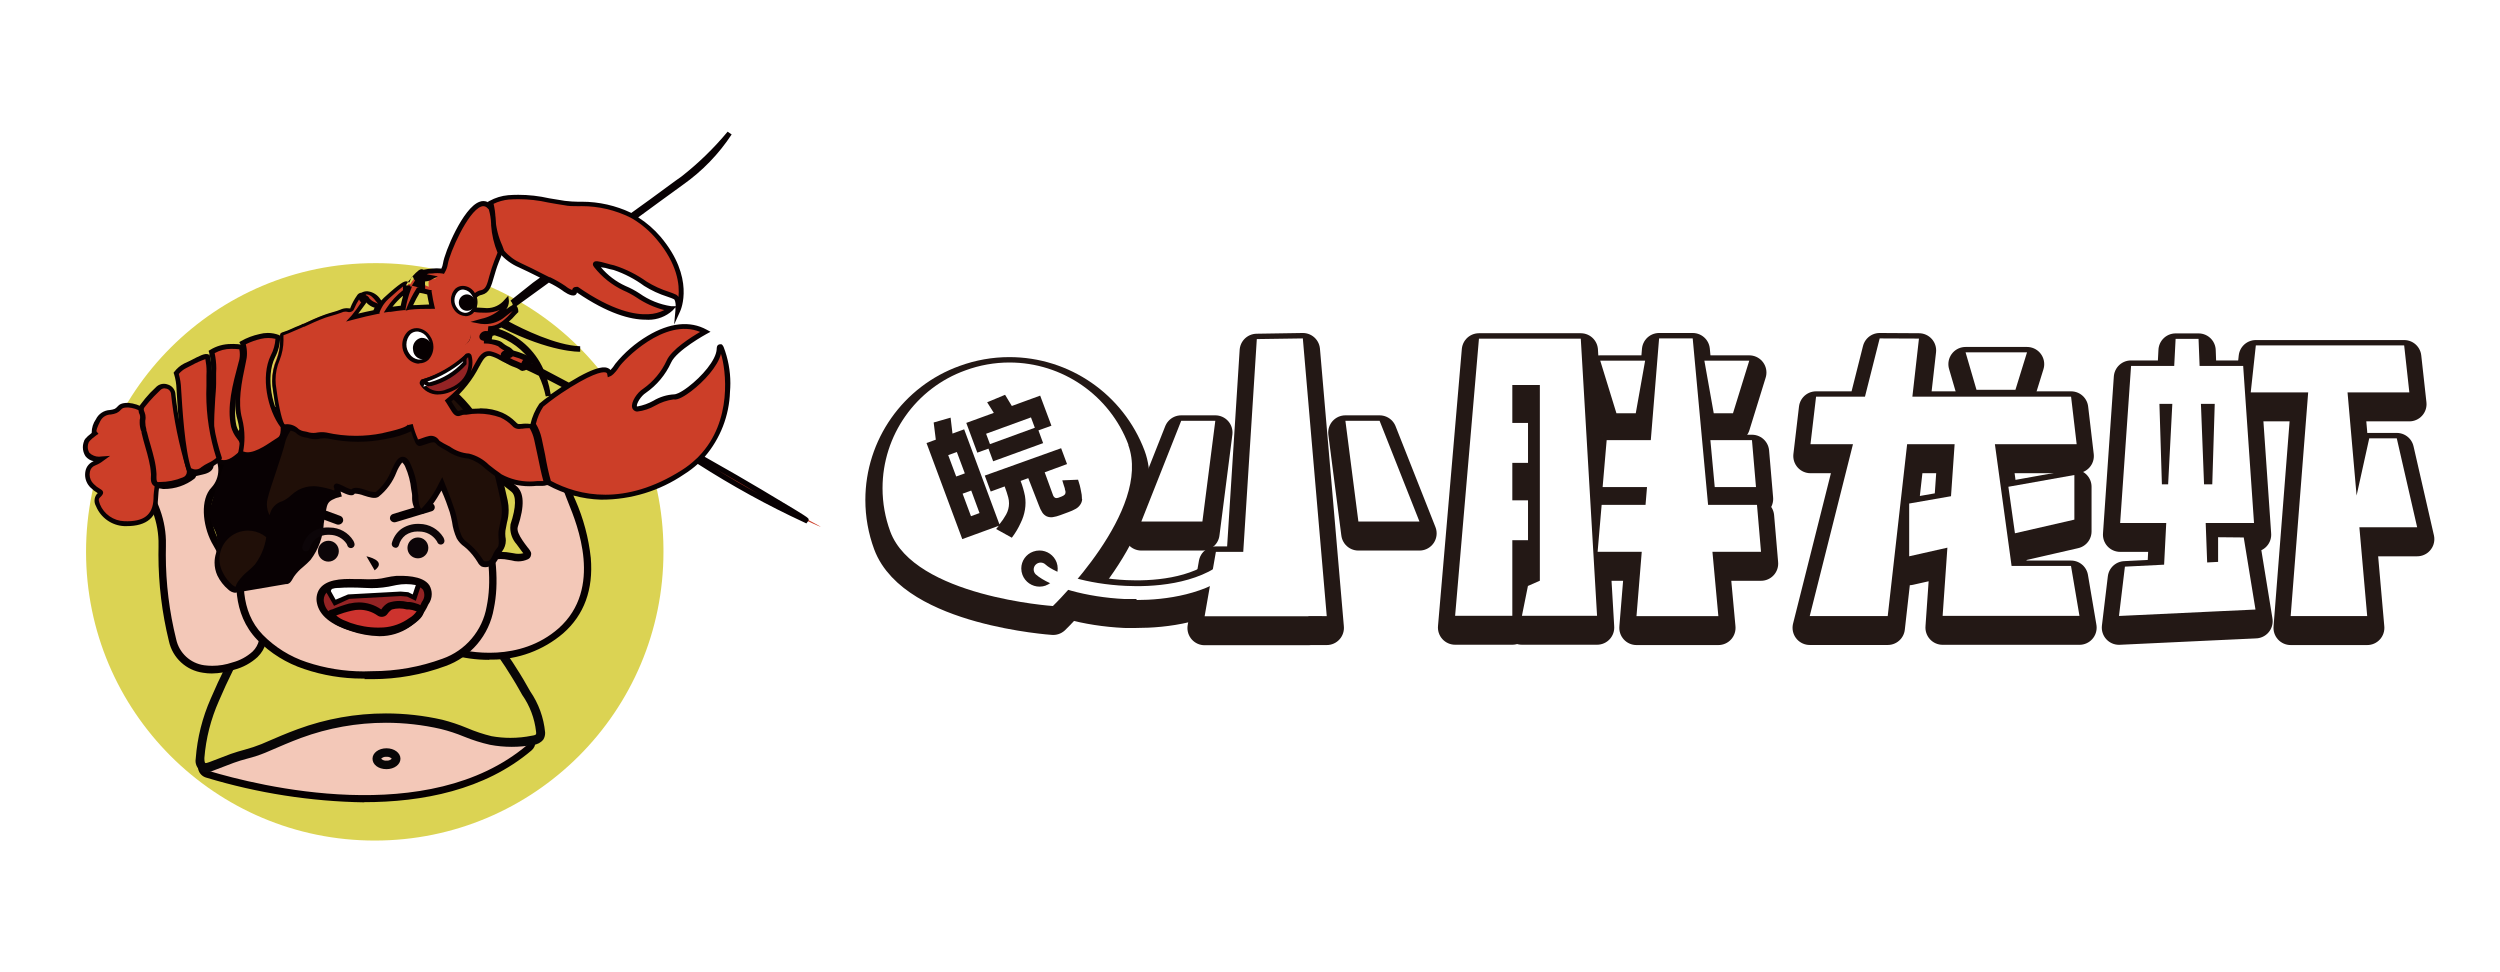 <?xml version="1.0" encoding="UTF-8"?>
<!DOCTYPE svg PUBLIC "-//W3C//DTD SVG 1.1//EN" "http://www.w3.org/Graphics/SVG/1.1/DTD/svg11.dtd">
<!-- Creator: CorelDRAW -->
<svg xmlns="http://www.w3.org/2000/svg" xml:space="preserve" width="360px" height="140px" version="1.1" style="shape-rendering:geometricPrecision; text-rendering:geometricPrecision; image-rendering:optimizeQuality; fill-rule:evenodd; clip-rule:evenodd"
viewBox="0 0 25234900 9813600"
 xmlns:xlink="http://www.w3.org/1999/xlink"
 xmlns:xodm="http://www.corel.com/coreldraw/odm/2003"
 data-name="å¾å± 1">
 <defs>
  <style type="text/css">
   <![CDATA[
    .str0 {stroke:#231815;stroke-width:347000;stroke-linecap:round;stroke-linejoin:round;stroke-miterlimit:22.926}
    .fil2 {fill:none;fill-rule:nonzero}
    .fil0 {fill:white}
    .fil5 {fill:#060001;fill-rule:nonzero}
    .fil10 {fill:#080103;fill-rule:nonzero}
    .fil6 {fill:#080607;fill-rule:nonzero}
    .fil12 {fill:#090103;fill-rule:nonzero}
    .fil13 {fill:#0C0508;fill-rule:nonzero}
    .fil9 {fill:#200F08;fill-rule:nonzero}
    .fil7 {fill:#942324;fill-rule:nonzero}
    .fil11 {fill:#CC3E28;fill-rule:nonzero}
    .fil8 {fill:#CD332E;fill-rule:nonzero}
    .fil3 {fill:#DBD353;fill-rule:nonzero}
    .fil4 {fill:#F3C8B8;fill-rule:nonzero}
    .fil1 {fill:white;fill-rule:nonzero}
   ]]>
  </style>
 </defs>
 <g id="圖層_x0020_1">
  <rect class="fil0" width="25234900" height="9813600"/>
  <g id="_3038404257712">
   <polygon class="fil1" points="13150700,3534700 12686200,3542100 12549300,5689000 12273100,5689000 12159400,6339400 13207100,6339400 13207100,6337700 13392100,6337700 "/>
   <polygon class="fil2 str0" points="13150700,3534700 12686200,3542100 12549300,5689000 12273100,5689000 12159400,6339400 13207100,6339400 13207100,6337700 13392100,6337700 "/>
   <polygon class="fil1" points="11923000,4365900 11520600,5383800 12137000,5383800 12267300,4365900 "/>
   <polygon class="fil2 str0" points="11923000,4365900 11520600,5383800 12137000,5383800 12267300,4365900 "/>
   <polygon class="fil1" points="13925500,4365900 13580400,4365900 13711500,5383800 14327900,5383800 "/>
   <polygon class="fil2 str0" points="13925500,4365900 13580400,4365900 13711500,5383800 14327900,5383800 "/>
   <polygon class="fil1" points="15543200,3537100 15265300,3537100 14928500,3537100 14687900,6334400 15265300,6334400 15265300,5572100 15423700,5572100 15423700,5168900 15265300,5168900 15265300,4790600 15423700,4790600 15423700,4388300 15265300,4388300 15265300,4005000 15543200,4005000 15543200,5981000 15422900,6034100 15362300,6334400 15543200,6334400 16085700,6334400 16120600,6334400 15956300,3537100 "/>
   <polygon class="fil2 str0" points="15543200,3537100 15265300,3537100 14928500,3537100 14687900,6334400 15265300,6334400 15265300,5572100 15423700,5572100 15423700,5168900 15265300,5168900 15265300,4790600 15423700,4790600 15423700,4388300 15265300,4388300 15265300,4005000 15543200,4005000 15543200,5981000 15422900,6034100 15362300,6334400 15543200,6334400 16085700,6334400 16120600,6334400 15956300,3537100 "/>
   <polygon class="fil1" points="17775500,5689000 17734900,5214500 17241300,5214500 17086100,3534700 16746900,3534700 16663100,4561600 16217600,4561600 16176900,5036200 16624900,5036200 16610000,5214500 16167000,5214500 16126400,5689000 16571800,5689000 16518700,6337700 17345000,6337700 17285200,5689000 "/>
   <polygon class="fil2 str0" points="17775500,5689000 17734900,5214500 17241300,5214500 17086100,3534700 16746900,3534700 16663100,4561600 16217600,4561600 16176900,5036200 16624900,5036200 16610000,5214500 16167000,5214500 16126400,5689000 16571800,5689000 16518700,6337700 17345000,6337700 17285200,5689000 "/>
   <polygon class="fil1" points="16511300,4291200 16605800,3760300 16152900,3760300 16316300,4291200 "/>
   <polygon class="fil2 str0" points="16511300,4291200 16605800,3760300 16152900,3760300 16316300,4291200 "/>
   <polygon class="fil1" points="17492600,4291200 17656900,3760300 17203900,3760300 17298500,4291200 "/>
   <polygon class="fil2 str0" points="17492600,4291200 17656900,3760300 17203900,3760300 17298500,4291200 "/>
   <polygon class="fil1" points="17308500,5036200 17724900,5036200 17684300,4561600 17264500,4561600 "/>
   <polygon class="fil2 str0" points="17308500,5036200 17724900,5036200 17684300,4561600 17264500,4561600 "/>
   <polygon class="fil1" points="20343800,4053100 20460800,3675700 19840300,3675700 19950600,4053100 "/>
   <polygon class="fil2 str0" points="20343800,4053100 20460800,3675700 19840300,3675700 19950600,4053100 "/>
   <polygon class="fil1" points="20990000,6335200 20904600,5831700 20304800,5831700 20136400,4603100 20961800,4603100 20905400,4123600 19303500,4123600 19369900,3537100 18973400,3534700 18824900,4123600 18331300,4123600 18274900,4603100 18703800,4603100 18267400,6336900 19054700,6336900 19250500,4603100 19729900,4603100 19693400,5127400 19271200,5201300 19271200,5733800 19656900,5646700 19608800,6335200 19729900,6335200 19729900,6335200 "/>
   <polygon class="fil2 str0" points="20990000,6335200 20904600,5831700 20304800,5831700 20136400,4603100 20961800,4603100 20905400,4123600 19303500,4123600 19369900,3537100 18973400,3534700 18824900,4123600 18331300,4123600 18274900,4603100 18703800,4603100 18267400,6336900 19054700,6336900 19249600,4603100 19729900,4603100 19693400,5127400 19271200,5201300 19271200,5733800 19656900,5646700 19608800,6335200 19729900,6335200 19729900,6335200 "/>
   <polygon class="fil1" points="20938600,5363900 20938600,4913400 20272500,5032900 20338800,5501600 "/>
   <polygon class="fil2 str0" points="20938600,5363900 20938600,4913400 20272500,5032900 20338800,5501600 "/>
   <polygon class="fil1" points="24398700,5441800 24193000,4543400 23915000,4543400 23787300,5120800 23696000,4079700 24319900,4079700 24267600,3606000 22770300,3606000 22718800,4079700 23298700,4079700 23122000,6337700 23894300,6337700 23815500,5441800 "/>
   <polygon class="fil2 str0" points="24398700,5441800 24193000,4543400 23915000,4543400 23787300,5120800 23696000,4079700 24319900,4079700 24267600,3606000 22770300,3606000 22718800,4079700 23298700,4079700 23122000,6337700 23894300,6337700 23815500,5441800 "/>
   <path class="fil1" d="M22389500 5541400l0 248800 -110400 5000 -14900 -398200 487800 0 -109500 -1585300 -439700 0 -10700 -272900 -231500 0 -14100 272900 -435500 0 -110300 1585300 465300 0 -21500 420600 -395700 19900 -59800 497700 1000500 -47200 0 0 377400 -17500 -118600 -729100 -258800 0zm-34000 -1347200l-24900 812100 -83000 0 -31500 -812100 139400 0zm-533400 812100l-24900 -812100 130200 0 -42300 812100 -63000 0z"/>
   <path class="fil2 str0" d="M22389500 5541400l0 248800 -110400 5000 -14900 -398200 487800 0 -109500 -1585300 -440500 0 -9900 -272900 -231500 0 -14100 272900 -436400 0 -109500 1585300 465400 0 -21500 420600 -395700 19900 -59800 497700 1000500 -47200 0 0 377400 -17500 -118600 -729100 -258800 0zm-34000 -1347200l-24900 812100 -83000 0 -32300 -812100 140200 0zm-533400 812100l-24900 -812100 129400 0 -41500 812100 -63000 0z"/>
   <polygon class="fil1" points="9658300,4682000 9571200,4713500 9651700,4929100 9738800,4897600 "/>
   <polygon class="fil2 str0" points="9658300,4682000 9571200,4713500 9651700,4929100 9738800,4897600 "/>
   <polygon class="fil1" points="10445500,4436400 10406600,4332700 9953600,4497000 9992600,4601500 "/>
   <polygon class="fil2 str0" points="10445500,4436400 10406600,4332700 9953600,4497000 9992600,4601500 "/>
   <polygon class="fil1" points="9716400,5102500 9801000,5329000 9887300,5297500 9803500,5071000 "/>
   <polygon class="fil2 str0" points="9716400,5102500 9801000,5329000 9887300,5297500 9803500,5071000 "/>
   <g>
    <path class="fil1" d="M11390400 4608900c-188900,-499800 -667500,-830800 -1202000,-830800 -150800,0 -300600,26700 -442100,78500 -502500,179900 -838000,656400 -838000,1190100 0,149300 26500,297400 78100,437400 243900,657000 1644200,751600 1644200,751600 0,0 1004600,-969800 759800,-1626800l0 0zm-1426000 -429700l180800 -75500 68100 110400 286200 -104600 112000 300300 -131100 48200 47300 127700 -504400 184200 -47300 -128600 -112800 41500 -111100 -300300 277900 -101200 -65600 -102100zm592300 1849900c-20300,7400 -41900,11300 -63500,11300 -76800,0 -145600,-47400 -172900,-119200 -7600,-20200 -11500,-41800 -11500,-63500 0,-76500 48200,-144700 120200,-170400 20500,-7600 42200,-11500 64000,-11500 76700,0 145500,47600 172400,119400 7400,20000 11300,41400 11300,62800 0,77300 -49300,146100 -122400,171100l2400 0zm366700 -872600c-1100,20700 -8100,40800 -19900,58000 -12100,16900 -27700,31000 -45600,41500 -23700,12800 -48500,24100 -73900,33200l-83000 30700c-24600,9000 -50300,15800 -76200,19900 -5100,700 -10200,1100 -15300,1100 -14700,0 -29400,-3300 -42800,-9500 -18200,-8200 -33700,-21500 -44800,-38100 -14800,-22800 -26800,-47300 -35600,-73000l-107100 -275400 -77200 28200c19000,49400 33900,100600 44100,152700 3600,22500 5500,45500 5500,68400 0,22900 -1900,45800 -5600,68400 -7600,47300 -22500,93200 -43900,136000 -23800,52400 -53800,102200 -88800,147700l-161000 -87900 26600 -32300 -368300 134300 -360900 -969700 93700 -34000 -21500 -172600 170900 -49800 19000 161000 117900 -43200 358300 963100c25600,-31300 48600,-65000 68100,-100300 13900,-25800 23200,-54000 27300,-83000 900,-8400 1400,-17000 1400,-25500 0,-21100 -2700,-42100 -8000,-62500 -8300,-31500 -19900,-68000 -35700,-110300l-141000 51400 -59700 -160100 770600 -282000 59700 161000 -225600 83000 82900 226400c3400,12300 11000,22900 21700,29900 5100,2100 10600,3300 16100,3300 5600,0 11100,-1200 16200,-3400l33200 -11600c13300,-4400 25300,-12100 34800,-22400 3500,-7100 5300,-14900 5300,-22800 0,-7900 -1800,-15700 -5300,-22800 -3300,-14900 -7500,-30600 -12500,-47200l-14900 -49000 162600 -6600c5500,15500 11400,34500 17400,57200 5000,21600 10000,41500 12500,58100 4200,20400 6400,41200 6400,62100 0,6100 -200,12200 -600,18300l2500 100z"/>
   </g>
   <path class="fil2 str0" d="M11390400 4608900c-188900,-499800 -667500,-830800 -1202000,-830800 -150800,0 -300600,26700 -442100,78500 -502500,179900 -838000,656400 -838000,1190100 0,149300 26500,297400 78100,437400 243900,657000 1644200,751600 1644200,751600 0,0 1004500,-969700 759800,-1626800zm-1426000 -429700l180800 -75500 68100 110400 286200 -104600 112000 300300 -131100 48200 47300 128500 -504400 183400 -47300 -128600 -112800 41500 -111100 -300300 277900 -101200 -65600 -102100zm592300 1849900c-20300,7400 -41900,11300 -63500,11300 -76800,0 -145600,-47400 -172900,-119200 -7600,-20200 -11500,-41800 -11500,-63500 0,-76500 48200,-144700 120200,-170400 20500,-7600 42200,-11500 64000,-11500 76700,0 145500,47600 172400,119400 7400,20000 11300,41400 11300,62800 0,77300 -49300,146100 -122400,171100l2400 0zm366700 -872600c-1100,20700 -8100,40800 -19900,58000 -12100,16900 -27700,31000 -45600,41500 -23500,13200 -48300,24400 -73800,33100l-83000 30700c-24700,9100 -50400,15900 -76300,20000 -5100,700 -10200,1100 -15300,1100 -14700,0 -29400,-3300 -42800,-9500 -18200,-8200 -33700,-21500 -44800,-38100 -14800,-22800 -26800,-47300 -35600,-73000l-107100 -275400 -77200 28200c19000,49400 33900,100600 44100,152700 3600,22500 5500,45500 5500,68400 0,22900 -1900,45800 -5600,68400 -7600,47300 -22500,93200 -43900,136000 -23800,52400 -53800,102200 -88800,147700l-161000 -87900 26600 -32300 -368300 134300 -360900 -969700 93700 -34000 -21500 -172600 170900 -49800 19000 161000 117900 -43200 358300 963100c25600,-31300 48600,-65000 68100,-100300 13900,-25800 23200,-54000 27300,-83000 900,-8400 1400,-17000 1400,-25500 0,-21100 -2700,-42100 -8000,-62500 -8300,-31500 -19900,-68000 -35700,-110300l-141000 51400 -59700 -160100 770600 -282000 59700 161000 -225600 83000 82900 226400c3400,12300 11000,22900 21700,29900 5100,2100 10600,3300 16100,3300 5600,0 11100,-1200 16200,-3400l33200 -11600c13300,-4400 25300,-12100 34800,-22400 3500,-7100 5300,-14900 5300,-22800 0,-7900 -1800,-15700 -5300,-22800 -3300,-14900 -7500,-30600 -12500,-47200l-14900 -49000 162600 -6600c5500,15500 11400,34500 17400,57200 5000,21600 10000,41500 12500,58100 4200,20400 6400,41200 6400,62100 0,6100 -200,12200 -600,18300l2500 100z"/>
   <g>
    <path class="fil1" d="M11470000 6165200c-42300,0 -82900,0 -116100,0 -385700,-18300 -755700,-121100 -899200,-248900 -13300,-13000 -20800,-30800 -20800,-49400 0,-18500 7500,-36400 20800,-49300 13500,-14300 32300,-22400 51900,-22400 17600,0 34600,6500 47700,18300 99500,91200 414800,197400 810500,215600 248800,11600 722500,-7400 1017000,-265400 12900,-11300 29600,-17500 46800,-17500 20000,0 39200,8400 52700,23300 11400,12600 17800,29100 17800,46100 0,20300 -9000,39500 -24400,52600 -288700,253800 -714300,302800 -1000500,302800l-4200 -5800zm0 0l0 0 0 0z"/>
   </g>
   <path class="fil2 str0" d="M11470000 6165200c-42300,0 -82900,0 -116100,0 -385700,-18300 -755700,-121100 -899200,-248900 -13300,-13000 -20800,-30800 -20800,-49400 0,-18500 7500,-36400 20800,-49300 13500,-14300 32300,-22400 51900,-22400 17600,0 34600,6500 47700,18300 99500,91200 414800,197400 810500,215600 248800,11600 722500,-7400 1017000,-265400 12900,-11300 29600,-17500 46800,-17500 20000,0 39200,8400 52700,23300 11400,12600 17800,29100 17800,46100 0,20300 -9000,39500 -24400,52600 -292900,248000 -718500,297000 -1004700,297000z"/>
   <polygon class="fil1" points="13150700,3416000 12686200,3422700 12549300,5570400 12273100,5570400 12159400,6220800 13207100,6220800 13207100,6218300 13392100,6219100 "/>
   <polygon class="fil1" points="11923000,4247300 11520600,5264300 12137000,5264300 12267300,4247300 "/>
   <polygon class="fil1" points="13925500,4247300 13580400,4247300 13711500,5264300 14327900,5264300 "/>
   <polygon class="fil1" points="15543200,3418500 15265300,3418500 14928500,3418500 14687900,6215800 15265300,6215800 15265300,5452600 15423700,5452600 15423700,5050300 15265300,5050300 15265300,4672000 15423700,4672000 15423700,4268800 15265300,4268800 15265300,3886400 15543200,3886400 15543200,5861600 15422900,5914700 15362300,6215800 15543200,6215800 16085700,6215800 16120600,6215800 15956300,3418500 "/>
   <polygon class="fil1" points="17775500,5569600 17734900,5095900 17241300,5095900 17086100,3416000 16746900,3416000 16663100,4443000 16217600,4443000 16176900,4916700 16624900,4916700 16610000,5095900 16167000,5095900 16126400,5569600 16571800,5569600 16518700,6219100 17345000,6219100 17285200,5569600 "/>
   <polygon class="fil1" points="16511300,4171800 16605800,3640900 16152900,3640900 16316300,4171800 "/>
   <polygon class="fil1" points="17492600,4171800 17656900,3640900 17203900,3640900 17298500,4171800 "/>
   <polygon class="fil1" points="17308500,4916700 17724900,4916700 17684300,4443000 17264500,4443000 "/>
   <polygon class="fil1" points="20343800,3934500 20460800,3556200 19840300,3556200 19950600,3934500 "/>
   <polygon class="fil1" points="20990000,6216600 20904600,5712300 20304800,5712300 20136400,4483700 20961800,4483700 20905400,4004200 19303500,4004200 19369900,3417700 18973400,3416000 18824900,4004200 18331300,4004200 18274900,4483700 18703800,4483700 18267400,6218300 19054700,6218300 19250500,4483700 19729900,4483700 19693400,5008800 19271200,5082600 19271200,5615200 19656900,5528100 19608800,6216600 19729900,6216600 19729900,6216600 "/>
   <polygon class="fil1" points="20938600,5245200 20938600,4794800 20272500,4913400 20338800,5382900 "/>
   <polygon class="fil1" points="24398700,5322400 24193000,4424800 23915000,4424800 23787300,5002200 23696000,3961100 24319900,3961100 24267600,3486500 22770300,3486500 22718800,3961100 23298700,3961100 23122000,6218300 23894300,6218300 23815500,5322400 "/>
   <path class="fil1" d="M22389500 5422700l0 248900 -110400 5800 -14900 -398200 487800 0 -109500 -1585300 -439700 0 -10700 -273700 -231500 0 -14100 273700 -435500 0 -110300 1585300 465300 0 -21500 420600 -395700 19900 -59800 497800 1000500 -47300 0 0 377400 -17500 -118600 -727500 -258800 -2500zm-34000 -1346300l-24900 812100 -83000 0 -31500 -812100 139400 0zm-533400 812100l-24900 -812100 130200 0 -42300 812100 -63000 0z"/>
   <polygon class="fil1" points="9658300,4562500 9571200,4594000 9651700,4809700 9738800,4778200 "/>
   <polygon class="fil1" points="10445500,4317800 10406600,4213200 9953600,4378300 9992600,4482900 "/>
   <polygon class="fil1" points="9716400,4983100 9801000,5210400 9887300,5178800 9803500,4951600 "/>
   <g>
    <path class="fil1" d="M11390400 4489500c-188500,-499600 -667100,-830400 -1201300,-830400 -150900,0 -301300,26800 -442900,78900 -502400,179900 -837900,656400 -837900,1190100 0,149200 26500,297400 78100,437400 243900,657000 1641600,751600 1641600,751600 0,0 1004600,-969800 759900,-1627600l2500 0zm-1426000 -428900l180800 -75500 68100 112800 286200 -104500 113600 303600 -131000 47300 47200 128600 -504300 183300 -47300 -127800 -112800 40700 -111200 -300300 277900 -101200 -67200 -107000zm592300 1849900c-20200,7300 -41700,11100 -63300,11100 -77000,0 -146000,-47700 -173100,-119800 -7600,-20300 -11500,-41900 -11500,-63600 0,-76400 48200,-144700 120200,-170300 20300,-7400 41700,-11200 63300,-11200 77000,0 146000,47800 173100,119900 7300,19900 11000,41000 11000,62200 0,77400 -49100,146300 -122200,171700l2500 0zm366700 -872700c-1000,20600 -7900,40500 -19900,57200 -11600,17300 -27300,31500 -45600,41500 -23500,13200 -48300,24400 -73800,33200l-83000 30700c-24600,9400 -50300,16200 -76300,19900 -5200,700 -10400,1100 -15600,1100 -14600,0 -29100,-2900 -42500,-8600 -18000,-8600 -33500,-21700 -44800,-38100 -14700,-23100 -26800,-47900 -35700,-73900l-107000 -274500 -77200 28200c19000,49100 33800,100200 44000,151700 3700,22800 5600,45900 5600,68900 0,23100 -1900,46200 -5600,68900 -7600,47000 -22500,92700 -43900,135200 -23700,52600 -53700,102700 -88800,148500l-158400 -87900 26500 -32400 -368300 134400 -360900 -969800 93800 -34000 -21600 -173400 170900 -48900 19100 160900 117800 -43100 355800 959000c25800,-30900 48700,-64300 68000,-99500 19000,-34400 29000,-73100 29000,-112300 0,-20700 -2800,-41200 -8200,-61100 -8300,-30700 -19900,-67200 -35700,-109600l-141000 51500 -59800 -161000 770700 -276200 59700 160100 -225600 83000 82900 227300c3400,12200 11000,22900 21700,29800 5100,2000 10600,3100 16100,3100 5500,0 11100,-1100 16200,-3000l33200 -12500c13300,-4400 25300,-12100 34800,-22400 3600,-7100 5500,-14900 5500,-22800 0,-8000 -1900,-15800 -5500,-22900 0,-14100 -7400,-29800 -12400,-46400l-14900 -49000 159200 -6600c5500,15500 11300,34600 17400,57300 5000,21600 10000,41500 12500,58100 6100,24200 9200,49200 9200,74200 0,2000 -100,4200 -100,6200l2500 0z"/>
   </g>
   <g>
    <path class="fil1" d="M11470000 6046600c-42300,0 -82900,0 -116100,0 -385700,-18300 -755700,-122000 -899200,-248900 -13300,-13000 -20800,-30800 -20800,-49400 0,-18600 7500,-36400 20800,-49300 13300,-13000 31200,-20300 49800,-20300 18600,0 36500,7300 49700,20300 99600,90400 414800,196600 810500,214800 248900,12500 722600,-6600 1017100,-264600 12900,-11500 29600,-17900 46800,-17900 20200,0 39300,8600 52700,23700 11400,12600 17800,29100 17800,46100 0,20300 -9000,39500 -24400,52600 -288700,248900 -714300,302800 -1000500,302800l-4200 -9900zm0 0l0 0 0 0z"/>
   </g>
   <g>
    <path class="fil3" d="M6696800 5541400c100,9400 100,19400 100,29000 0,1609200 -1305000,2914200 -2914200,2914200 -1609200,0 -2914200,-1305000 -2914200,-2914200 0,-1609200 1305000,-2914200 2914200,-2914200 3300,-100 7200,-100 10700,-100 1596200,0 2893500,1289200 2903500,2885400l-100 -100zm0 0l0 0 0 0z"/>
   </g>
   <g>
    <path class="fil4" d="M2095300 7816800c477000,143600 2234800,590700 3249300,-267900 17100,-14500 26900,-35800 26900,-58200 0,-35900 -25000,-66900 -60000,-74500 -523500,-126200 -2384200,-502800 -3246900,271200 -16200,14300 -25400,34900 -25400,56400 0,34300 23000,64200 56100,73000l0 0zm0 0l0 0 0 0z"/>
   </g>
   <g>
    <path class="fil5" d="M3676400 8098900c-538700,-8500 -1076000,-92900 -1592200,-248800 -40500,-10400 -72400,-42300 -82700,-83100 -1900,-8300 -3000,-16900 -3000,-25400 0,-31500 13500,-61500 37000,-82400 877700,-782200 2735100,-411400 3283400,-278700 40900,10100 72800,42000 83000,82900 2000,8500 3000,17200 3000,25900 0,33300 -14800,64800 -40400,86100 -472800,400700 -1102400,521800 -1692200,521800l4100 1700zm-1570400 -317700c502800,151800 2220800,580700 3214600,-260500 8600,-7300 13700,-18000 13700,-29300 0,-3300 -500,-6600 -1300,-9700 -3700,-15000 -15600,-26600 -30700,-29900 -540000,-130300 -2367500,-497700 -3212800,263000 -8100,7300 -12600,17700 -12600,28600 0,17800 12000,33300 29100,37800z"/>
   </g>
   <g>
    <path class="fil3" d="M2591300 6293800c-44900,43900 -83000,94700 -112700,150100 -116200,200500 -220400,410500 -311700,623300 -82300,186500 -132800,386600 -148800,590300 0,33100 0,73800 31500,89600 10100,3400 20700,5100 31300,5100 15700,0 31100,-3700 45100,-10900l217300 -82900c103700,-38200 214800,-57300 316100,-101200 120200,-51500 240500,-104600 363300,-149400 278400,-102500 573900,-155200 870900,-155200 189600,0 379500,21900 564200,64100 171700,37300 324300,126100 497700,160900 69700,12600 140800,19200 211600,19200 70800,0 142000,-6600 211500,-19300 27300,-1600 52800,-14200 70600,-34800 7100,-13100 10900,-27900 10900,-42800 0,-2100 0,-4100 -200,-6200 0,-160100 -102800,-313500 -178300,-449600 -133600,-240500 -315300,-457900 -398200,-723400 0,-14100 -8300,-27300 -11600,-40600 -24100,-91200 -44800,-184200 -69700,-275400 -16600,-60500 -17500,-56400 -83000,-44800l-171700 32400 -659500 124400 -671900 126900c-65100,14000 -131700,23100 -198300,26500 -31900,-1800 -64500,-2800 -96600,-2800 -32100,0 -64700,1000 -96600,2900 -89100,15100 -171200,58500 -234000,123500l800 100zm0 0l0 0 0 0z"/>
   </g>
   <g>
    <path class="fil6" d="M2077000 7796100c-16100,-100 -32000,-3800 -46500,-10800 -35500,-23700 -57000,-63600 -57000,-106400 0,-8000 800,-16000 2300,-23800 15600,-208400 67200,-413200 151700,-604000 91400,-214400 196500,-425200 311900,-628000 31900,-59200 72800,-113400 121200,-160000 69400,-71500 159900,-119200 258000,-136100 21700,-1800 43700,-2800 65600,-2800 21800,0 43800,1000 65500,2800l67200 0c64300,-3500 128800,-12200 191700,-25700l1388600 -266300 114500 -21500 11500 0c76400,-15000 98800,0 120300,77100 13300,49800 25700,99600 37400,147700 11600,48100 20700,83000 32300,128600l10800 38100c62700,171300 148300,334400 253100,483500 48100,74700 97900,152700 141900,232300l32300 56400c84800,123100 137000,266100 151000,414900 100,2600 200,5300 200,8000 0,22600 -6100,44800 -17700,64100 -24100,31200 -60300,50800 -99500,53900 -72300,13600 -145900,20500 -219400,20500 -73500,0 -147200,-6900 -219400,-20500 -89700,-20100 -178000,-48100 -262900,-82900 -76200,-31500 -155100,-57600 -234900,-77100 -181000,-41400 -367100,-62600 -553100,-62600 -292200,0 -583000,52100 -857100,153100 -109500,40600 -219800,88800 -326000,134400l-34800 14900c-58900,24100 -120000,44200 -181700,59600 -45700,12400 -93000,25700 -137000,42300l-217300 82900c-20700,9100 -43000,14200 -65500,15000l800 -1600zm825400 -1591100c-11600,-900 -23500,-1300 -35200,-1300 -11800,0 -23600,400 -35300,1300 -80000,14600 -153800,53800 -210700,112000 -41400,41300 -76700,88700 -104500,140200 -114000,199500 -217600,407300 -307500,618700 -80700,182300 -130500,377200 -146300,575800 0,34800 5000,47300 9100,49800 4100,2500 18200,0 39800,-8300l217300 -83000c48200,-17400 97100,-30700 144400,-44000 56300,-15100 111800,-33700 165900,-55400l34800 -15000c107000,-46400 218200,-94500 331800,-136000 284200,-104600 585900,-158500 888900,-158500 191500,0 383000,21300 569500,63700 84500,21600 168500,49600 249000,83100 80300,34300 163900,62500 248800,83000 62600,11100 126500,16800 190200,16800 72600,0 145200,-7300 216400,-21800 9100,0 36400,-5800 42200,-14900 800,-4300 1200,-8600 1200,-12900 0,-4300 -400,-8600 -1200,-12800 -14600,-133600 -63000,-261700 -140200,-371700l-32300 -57300c-43200,-77200 -92100,-153500 -139400,-228100 -109300,-155000 -198100,-325000 -262300,-503600l-12400 -41500c-11600,-43900 -22400,-87900 -32400,-130200 -10000,-42300 -24000,-97100 -37300,-145200 0,-5000 0,-12400 -5000,-18200l-14100 0 -12500 0 -113600 20700 -57300 10800 -1327300 248900c-67300,14500 -136400,23900 -205500,27300 -24400,100 -48400,100 -72200,100l-44800 7500z"/>
   </g>
   <g>
    <path class="fil4" d="M2562300 6074800c83000,165900 165900,384000 14100,530900 -62700,56400 -138100,97200 -219800,118600 -69000,23500 -141700,35600 -214600,35600 -29200,0 -58600,-1900 -87400,-5700 -154400,-21900 -279000,-137300 -312700,-289600 -70400,-289800 -106500,-587900 -106500,-886400 0,-39800 900,-80500 1900,-119800 0,-225700 -113700,-387400 -107900,-472000 5800,-84700 27400,-102900 125200,-83000 700,0 1300,0 1800,0 102500,0 202100,-33500 283700,-95300 31500,-28300 -82900,-10000 96200,-49800 179200,-39800 22400,-130300 22400,-130300 0,0 25700,-184100 118700,-67200 42700,53100 66000,119200 66000,187300 0,75100 -28300,147400 -79300,202600 -101200,100400 -80500,341800 2500,507700 111100,215700 282900,403200 392400,618900l3300 -2500zm0 0l0 0 0 0z"/>
   </g>
   <g>
    <path class="fil5" d="M2138400 6798100c-300,0 -700,0 -1000,0 -29700,0 -59400,-2600 -88600,-7500 -169300,-23500 -306300,-149900 -343400,-316800 -70200,-285300 -106200,-579300 -106200,-873200 0,-25800 400,-52900 900,-78300l-100 -63900c-3500,-110600 -27500,-219900 -70500,-321900 -21800,-48000 -34500,-100000 -37300,-152600 -200,-3000 -300,-6000 -300,-9000 0,-36400 14400,-71400 40100,-97200 24200,-13800 51700,-21200 79600,-21200 16900,0 33700,2700 49800,8000 83900,-1200 165800,-26600 235600,-73100 -400,-2000 -600,-4100 -600,-6200 0,-2100 200,-4100 600,-6200 0,-30700 20800,-34000 131100,-58900 20300,-3300 39600,-11900 55600,-24900 -11200,-16600 -26400,-30300 -44000,-39800l-21600 -12500 0 -24800c0,-27400 21600,-119500 83000,-136100 34800,-9100 68800,8300 102800,51400 48700,59400 75400,133800 75400,210600 0,84500 -32400,165900 -90300,227400 -88800,92100 -65500,316100 11600,467900 57400,104400 122100,206500 192300,302800 73700,100300 140900,206700 200000,316100 83000,165900 176700,407300 6700,574100 -66600,60900 -147300,104800 -234700,127700 -74000,24100 -151300,37100 -229000,38100l2500 0zm-540100 -1869000c-3100,-1100 -6500,-1600 -9900,-1600 -3400,0 -6700,500 -9900,1600 -3200,1100 -9100,12500 -11600,52300 4200,42600 15500,84500 33100,123500 45600,110100 71100,227800 74700,346800l0 66400c-600,27000 -1000,56200 -1000,83700 0,287000 35700,573700 104800,852100 30100,137700 143200,242000 282800,261300 27000,3600 54500,5400 81900,5400 68600,0 136900,-11500 201700,-33700 76200,-19700 146600,-57700 205000,-110300 135200,-132700 52200,-341700 -21600,-487800 -57900,-105300 -123900,-207800 -195700,-304600 -73000,-98800 -139400,-203500 -197700,-311700 -91200,-176700 -115300,-432200 0,-551600 44400,-48200 68900,-111300 68900,-176700 0,-60100 -20800,-118500 -58800,-165100 -6300,-10100 -15200,-18400 -25700,-24100 -10700,15400 -18100,33000 -21500,51400 26500,20000 64700,57300 57200,101300 -9100,58900 -83000,76300 -112800,82900l-62200 14100c-3300,10100 -9000,19300 -16700,26600 -88000,67800 -196300,104600 -307500,104600 -3300,0 -6900,-100 -10200,-100 -15500,-3500 -31300,-5700 -47200,-6700l-100 0z"/>
   </g>
   <g>
    <path class="fil4" d="M4895800 5649200l-6600 13300c10700,-21600 53900,-35700 74600,-41500 33000,-8600 66900,-12900 100900,-12900 26600,0 53100,2700 79200,7900 26600,9100 54800,13900 83000,13900 28100,0 56300,-4800 82900,-13900 6000,-2200 10700,-7100 12400,-13300 400,-1800 600,-3500 600,-5400 0,-1800 -200,-3600 -600,-5400 -7200,-13700 -16200,-26500 -26500,-38100 -19100,-24900 -39000,-50600 -56400,-77200 -33800,-38300 -52400,-87600 -52400,-138700 0,-9000 600,-18200 1800,-27200 53900,-165900 73800,-311100 -6700,-375800 -80500,-64700 -154300,-116100 -154300,-135200 0,-19100 449600,51400 543400,38100 93700,-13200 141000,64800 180800,181700 39800,116900 428900,892600 -93700,1352200 -479500,420600 -1150600,201500 -1161400,177500 0,0 115300,-105300 113600,-107900 -36500,-54700 94600,-431300 279600,-788000l5800 -4100zm0 0l0 0 0 0z"/>
   </g>
   <g>
    <path class="fil5" d="M4939000 6660400c-2300,0 -4800,0 -6900,0 -126700,0 -252900,-17700 -374700,-52300 -77100,-23200 -82900,-37300 -90400,-53900 -7500,-16600 6700,-34000 26600,-53100l38100 -34800 43200 -39900c-17500,-141000 165900,-563200 279500,-778100 0,-10800 13300,-34800 35700,-39000l4900 100c18400,-9900 37900,-17800 58100,-23300 37300,-9900 75600,-15000 114200,-15000 28800,0 57500,2800 85700,8400l30700 5000c16100,3800 32700,5800 49400,5800 16600,0 33200,-2000 49300,-5800l0 0 -10000 -12500 -5000 -6600c-17400,-23300 -35600,-47300 -53000,-72200 -41000,-45700 -63800,-104900 -63800,-166300 0,-11500 800,-23100 2400,-34400 58100,-175100 60600,-291200 5800,-331800l-53900 -42400c-83000,-68000 -114500,-91200 -114500,-121900l0 -16600 13300 -12400c18200,-15800 29000,-17400 248900,7400 98800,13200 198600,20100 298400,20100 5500,0 11200,0 16700,0 143500,-20000 195800,132700 221500,205700 0,10000 9900,25700 18200,46500 81400,185300 134400,383200 156000,584700 26600,319300 -67200,574900 -278700,760700 -200500,171400 -455700,265700 -719700,265700 -8900,0 -18100,-100 -26900,-200l900 2400zm-366700 -123600c150900,49000 675200,149400 1066800,-194900 450400,-402300 185800,-1049400 98700,-1264300 -9100,-22300 -15700,-39000 -19900,-50600 -48100,-139300 -89600,-165900 -140200,-155900 -5200,0 -10500,0 -15600,0 -105600,0 -211800,-8400 -316100,-24100l-124400 -13300 32300 25700 54800 43200c82900,66300 88700,202400 18200,414700 -12400,38200 14900,88000 46500,136100 14900,23200 32300,44800 49800,68800l4900 5800 7500 9100c9700,11600 17800,24500 24000,38300 1600,4800 2400,9800 2400,14900 0,5100 -800,10100 -2400,14900 -3000,17500 -14500,32400 -30700,39800 -30800,14200 -64400,21600 -98300,21600 -22900,0 -45700,-3300 -67700,-10000l-29000 -4900c-27200,-6000 -55000,-9000 -82900,-9000 -27900,0 -55700,3000 -82900,9000 -39900,12400 -49800,20700 -52300,24000 -183300,355900 -290300,685200 -274600,738300 16600,25700 0,44000 -24000,63900l-40700 38100 -4200 20800zm82900 -115300l0 0z"/>
   </g>
   <g>
    <path class="fil4" d="M2834400 4392400l746600 151000c21000,4400 42400,6600 63900,6600 29500,0 58800,-4200 87000,-12400l633000 -179200c153500,-43900 310300,91300 368400,318600 46400,178300 94500,356700 142600,535900 77200,284500 134400,622900 72200,919900 -45300,254400 -224200,465000 -467900,550800 -230700,83900 -474500,127500 -720100,127800 -30300,1400 -61300,2300 -91800,2300 -199000,0 -397200,-32300 -585900,-95100 -173300,-57300 -330800,-155200 -458600,-285500 -226500,-233900 -228200,-553300 -170100,-882600 10000,-52300 83000,-556700 138600,-905900 24900,-165900 128500,-275400 241300,-248900l800 -3300zm0 0l0 0 0 0z"/>
   </g>
   <g>
    <path class="fil5" d="M3682200 6849600c-8200,-100 -17600,100 -26000,100 -199000,0 -397100,-32800 -585300,-96500 -179000,-59000 -341700,-160000 -473800,-294300 -256300,-265500 -230600,-628000 -179200,-912500 10000,-55600 96300,-629600 137700,-905900 10500,-97700 59500,-187500 136200,-248900 32600,-23500 71900,-36100 112200,-36100 12700,0 25400,1300 37900,3800l746600 151800c18600,3800 37600,5700 56600,5700 26000,0 52000,-3600 76900,-10700l632100 -180000c22600,-6400 46100,-9600 69500,-9600 46200,0 91600,12500 131300,36100 111400,73100 188800,188000 214800,318600 45700,175800 93800,354200 142700,535000 101200,377500 125300,683600 72200,937400 -46300,268000 -233900,490100 -490300,580600 -234600,86300 -483000,130900 -733200,131200l-83100 0 4200 -5800zm-877700 -2423200c-25100,200 -49500,8300 -69600,23300 -60100,50400 -98000,122600 -105400,200700 -63000,420600 -129400,856900 -137700,906700 -48100,269600 -73000,609700 160100,850300 123800,126000 276100,221000 443800,276300 185300,61800 380000,93400 575500,93400 29300,0 59100,-900 88200,-2300 241400,100 481000,-42800 707500,-125900 233000,-82000 403500,-283600 445600,-526800 49800,-242300 26500,-537600 -71400,-903400 -48900,-181700 -97000,-359200 -142700,-535900 -21900,-110800 -86600,-208600 -180000,-272100 -28400,-17300 -61100,-26500 -94400,-26500 -16300,0 -32600,2300 -48300,6600l-633000 182500c-31300,8900 -63900,13400 -96600,13400 -23300,0 -46500,-2300 -69300,-6800l-746600 -151800 -25700 -1700z"/>
   </g>
   <g>
    <path class="fil7" d="M3245000 5981000c54800,-100300 229000,-100300 331800,-96200 53200,3700 107200,5800 160600,5800 20500,0 41600,-300 61800,-800 68900,-5000 134400,-28200 203200,-33200 107000,-6600 403200,0 287900,228200 -115300,228100 -322700,383200 -737500,248900 -124400,-39100 -292000,-114500 -319300,-248900 -3100,-12000 -4500,-24100 -4500,-36300 0,-23400 5500,-46600 16000,-67500l0 0zm0 0l0 0 0 0z"/>
   </g>
   <g>
    <path class="fil5" d="M3825700 6421500c-95600,-2400 -190700,-19600 -281200,-50600 -204100,-63900 -320200,-158400 -345100,-282000 -3200,-13900 -4800,-28100 -4800,-42300 0,-29700 7100,-59000 20600,-85500 61400,-112800 228100,-121100 366700,-116100l58000 0c26500,1500 53500,2400 80000,2400 26600,0 53600,-900 80000,-2500 32600,-2300 64900,-7700 96400,-15700 34700,-7700 70600,-13400 106100,-16600 60500,0 262100,-9100 331800,95400 15600,26900 23900,57400 23900,88500 0,37700 -12100,74500 -34600,104800 -84500,194400 -276500,320300 -488500,320300 -3000,0 -6300,-100 -9300,-100l0 0zm-302800 -497700c-83000,0 -206600,10000 -243900,82900 -7500,15100 -11400,31800 -11400,48800 0,9800 1300,19700 4000,29200 23200,117800 172500,187500 293600,225600 83900,27400 171500,42800 259700,44900 3100,0 6400,0 9500,0 184900,0 352000,-110400 424400,-280400 15800,-19800 24500,-44400 24500,-69800 0,-16900 -3900,-33700 -11300,-48900 -34800,-52300 -161700,-69700 -263800,-62200 -32400,2400 -64700,7700 -96200,15700 -35100,7900 -71200,13500 -107000,16700 -27500,1500 -55400,2400 -83000,2400 -27500,0 -55500,-900 -82800,-2400l-58100 0 -58200 -2500z"/>
   </g>
   <g>
    <path class="fil8" d="M3334600 6205000c0,-8300 12400,-12400 29900,-19900 55700,-24800 113300,-46000 171800,-63000l-100 0c27200,-6500 55200,-9800 83200,-9800 72400,0 143200,21900 203000,62800 6400,5400 14600,8400 23000,8400 11200,0 21700,-5300 28400,-14200 14400,-23300 34400,-42700 58100,-56400 31700,-8900 64500,-13400 97500,-13400 32900,0 65700,4500 97400,13400 28500,2800 56400,9600 83000,19900 13800,4700 24900,14900 30700,28200 10000,38200 -62200,91300 -92100,112000 -82200,58400 -179600,92400 -280300,97900 -16000,700 -32400,1300 -48400,1300 -100100,0 -199600,-16700 -294200,-49400l-52300 -20700c-48000,-17800 -91500,-46200 -127000,-83000 -7400,-7500 -11600,-13300 -11600,-17400l0 3300zm0 0l0 0 0 0z"/>
   </g>
   <g>
    <path class="fil5" d="M3814100 6410700c-101900,-2200 -203400,-20000 -300200,-52200l-33200 -13300 -19900 -8300c-53100,-18600 -101100,-49400 -140300,-89600 -13200,-10700 -21600,-26300 -23200,-43100 0,-32400 28200,-44800 45600,-51500l6600 0c57300,-24200 116800,-45000 176800,-61300l5800 0c29600,-7100 60100,-10700 90600,-10700 80700,0 159500,24900 225400,71200 17700,-27800 41900,-50900 70500,-67200 35800,-12400 73500,-18800 111400,-18800 28200,0 56300,3600 83600,10500l21600 0c30300,3500 60300,11100 88700,22400 24500,8600 43600,28300 51500,53100 12400,44800 -22400,94500 -106200,151800 -87800,61600 -190800,98400 -297800,106200 -18300,0 -37400,0 -57300,0l0 800zm-421500 -199100c27300,24400 59200,43000 93800,54800l22400 9100 28200 11600c90600,31600 186100,47900 282100,47900 16600,0 33300,-500 49800,-1400 94100,-6200 184800,-38700 261300,-93800 30900,-17100 57100,-41700 76300,-71300l-9100 0c-21800,-8600 -44800,-14200 -68100,-16600l-23200 0c-24500,-6700 -49700,-10100 -75100,-10100 -25300,0 -50600,3400 -75000,10100 -17700,11900 -32900,27100 -44900,44800 -10900,15900 -28100,26400 -47200,29000 -3600,600 -7200,800 -10900,800 -16500,0 -32500,-5500 -45500,-15700 -52900,-36300 -115600,-55800 -179800,-55800 -25800,0 -51600,3100 -76600,9300 -53800,12200 -106900,28500 -158400,48200l-100 -900z"/>
   </g>
   <g>
    <path class="fil1" d="M3337900 5923800c27500,-14100 57900,-21800 88800,-22400 53900,0 151000,0 263800,0 20400,1200 41400,1800 62000,1800 83900,0 167500,-10200 249000,-30100 45600,-9100 192500,-17400 230600,17400l-46400 139400 -66400 -31500 -70500 -6600 -525100 28200 -141900 60500 -53800 -98600c-5700,-6800 -8800,-15300 -8800,-24100 0,-14700 8600,-28000 22100,-34000l-3400 0zm0 0l0 0 0 0z"/>
   </g>
   <path class="fil5" d="M3371900 6115400l-68800 -120300c-8000,-10500 -12400,-23500 -12400,-36700 0,-4700 600,-9400 1600,-13900 4500,-18600 17000,-34400 34000,-43100 31000,-15300 65100,-23800 99600,-24900 59700,0 154300,0 266300,0 21300,1300 42900,2100 64400,2100 72300,0 144700,-8200 215100,-24500l24900 -5800c29000,-5000 199100,-24100 248900,24000l12400 10800 -60500 181600 -88000 -42200 -64700 -5800 -518400 28200 -154400 70500zm-23200 -165900c-4100,1700 -6900,5500 -7400,9900 -900,1700 -1300,3600 -1300,5400 0,1900 400,3800 1300,5400l0 0 46400 83000 125300 -53100 530900 -29000 77100 6600 44900 22400 31500 -94500c-32200,-6300 -65100,-9500 -97900,-9500 -32800,0 -65700,3200 -97900,9400l-24100 5000c-74200,17300 -150700,26200 -227000,26200 -21900,0 -44000,-800 -65700,-2200 -110400,-5800 -203300,-5000 -262200,0 -3000,-100 -6100,-200 -9100,-200 -22000,0 -44000,3800 -64800,11000l0 4200z"/>
   <g>
    <path class="fil5" d="M3396800 5292500l-365800 -135200c-18300,-6100 -30800,-23300 -30800,-42600 0,-5900 1200,-11700 3400,-17200 8100,-17600 25800,-29000 45300,-29000 6000,0 12100,1100 17800,3300l366600 135200c18400,6000 30800,23200 30800,42600 0,5900 -1100,11700 -3400,17100 -8300,17800 -26200,29100 -45800,29100 -6100,0 -12300,-1100 -18100,-3300l0 0zm0 0l0 0 0 0z"/>
   </g>
   <g>
    <path class="fil5" d="M4357400 5160600l-361700 109500c-4500,1400 -9300,2200 -14100,2200 -19300,0 -36700,-11700 -43900,-29600 -1200,-4100 -1800,-8300 -1800,-12500 0,-19600 12900,-36800 31700,-42200l360800 -109600c4900,-1600 9900,-2500 15000,-2500 19400,0 36700,12400 43100,30800 1600,4300 2300,9000 2300,13600 0,19000 -12900,35600 -31300,40300l-100 0zm0 0l0 0 0 0z"/>
   </g>
   <path class="fil5" d="M3698800 5615200c0,0 214800,43100 82900,141800l-82900 -141800z"/>
   <path class="fil9" d="M3391800 4916700c-21500,-28200 147700,83000 165900,52300 32400,-50600 195800,55600 248900,24000 185000,-115300 207400,-497700 315300,-288700 39200,94500 63700,194900 72200,296900 6600,34900 9900,170100 71300,158500 61400,-11600 202400,-276200 202400,-276200 37400,92000 73000,184900 103700,279500 16700,87600 40200,174700 69700,258900 25500,38900 58600,72500 97000,98700 44000,39600 82600,85300 114500,135200 9600,23400 32300,38600 57600,38600 8700,0 17400,-1800 25400,-5400 69700,-14100 66300,-91300 117800,-146800 51400,-55600 9900,-127800 19100,-184200 18200,-123600 48100,-174200 23200,-297000 -38200,-190000 -83000,-355900 -83000,-355900 -83100,-348900 -294300,-654100 -591400,-855100 -491900,-325200 -1050200,146000 -930000,26500 120300,-119400 153500,-227300 -165900,-184200 -319400,43200 -305300,438800 -305300,438800 -414800,-83000 -657000,287000 -684400,406500 -33100,145200 -146000,436300 -180000,580700 -39800,165900 83000,205700 70500,379900 -10800,110400 -56400,198300 -5000,296200 25000,50600 60100,95800 103000,132700 66300,52200 70500,10700 103600,-39100 50800,-61300 106600,-118900 166000,-171600 127800,-143500 111100,-331800 155100,-508500 9900,-59700 54200,-107900 112800,-122800 63900,-28200 97900,-83000 158500,-114500 42100,-21600 88900,-32900 136300,-32900 16000,0 32000,1400 47800,3900 34000,0 202400,38100 214000,82900l-26600 -107800z"/>
   <g>
    <path class="fil10" d="M2372300 5983500c-25200,-3000 -48700,-14100 -67100,-31600 -46600,-39100 -84500,-87900 -111200,-142600 -18500,-40800 -28200,-85200 -28200,-130100 0,-32400 5100,-64700 14900,-95500 6300,-28700 11300,-58000 14100,-87200 400,-6400 600,-13000 600,-19500 0,-51200 -13100,-101600 -38000,-146300 -26400,-44400 -40400,-95000 -40400,-146600 0,-22700 2800,-45400 8100,-67500 17500,-73900 54000,-183300 89600,-290400 35700,-107000 73900,-219000 90500,-292000 40000,-116000 112600,-218300 209000,-294500 109100,-94300 248700,-146500 393100,-146500 27200,0 54500,1900 81400,5500 5000,-105300 43200,-394800 331800,-433000 166000,-22400 255500,-7500 282900,47300 5100,12200 7700,25300 7700,38500 0,21700 -7100,42900 -20100,60200 86800,-42800 179000,-75100 273700,-95400 52500,-11300 106200,-17100 159900,-17100 146800,0 290600,43000 413300,123400 304800,204300 520800,517100 603900,874300 0,14100 44000,175900 83000,356700 6500,31200 9700,63200 9700,95200 0,42600 -5800,85200 -17100,126200 -5000,25700 -10800,53100 -15800,83000 -1000,9900 -1500,19900 -1500,29900 0,9900 500,20000 1500,29800 2700,12600 4200,25500 4200,38400 0,38500 -12600,76100 -35700,106800 -15300,18400 -27600,39200 -36500,61400 -13700,46600 -50900,82500 -97900,94600 -11800,4400 -24300,6600 -36900,6600 -12600,0 -25100,-2200 -36900,-6600 -17600,-10700 -31800,-26300 -40700,-44800l0 0c-29700,-48700 -65700,-93500 -107000,-132800l-27400 -23300c-31300,-21400 -57500,-49900 -76300,-82900 -23900,-52500 -39900,-108600 -47300,-165900 -7400,-35700 -14100,-68800 -24000,-101200 -21600,-65500 -46500,-134400 -83000,-216500 -53100,93700 -136900,224000 -191600,233900 -4200,800 -8400,1300 -12600,1300 -14000,0 -27600,-4500 -38900,-12900 -34300,-40200 -53200,-91400 -53200,-144300 0,-2500 0,-5000 100,-7500 0,-8300 0,-15800 0,-20700 0,-20700 -6600,-40600 -9100,-61400 -7700,-78300 -28000,-155300 -59700,-227300 -6900,-17200 -17700,-32500 -31500,-44800 -23900,29900 -43300,63200 -57300,98700 -37200,97900 -100400,184000 -182400,248900 -36500,22400 -90500,5000 -147700,-13200 -29000,-11300 -59500,-18000 -90500,-20000 -23200,34900 -76300,11600 -144300,-20700l13200 49800 -59700 16600c-58900,24900 -83000,39000 -95400,101200 -12500,62200 -19900,102900 -27400,154300 -6400,133200 -53000,261800 -133500,368300 -23100,24600 -47900,48100 -73900,69700 -35200,28100 -66600,61100 -92800,97900 -5000,7400 -9100,14900 -13300,22300 -13200,24100 -28200,49000 -56400,54000l-11600 0 -514400 87900zm1046100 -1921300c-331800,0 -516800,303700 -537600,394100 -17400,75500 -55600,188300 -92000,297800 -36500,109500 -72200,213200 -88800,283700 -4100,17500 -6200,35400 -6200,53300 0,43000 12000,85200 34400,121700 29100,52700 44400,111900 44400,172100 0,9800 -400,19700 -1200,29500 0,33200 -9100,63900 -15000,92900 -50200,-93200 -147500,-151400 -253400,-151400 -158900,0 -287800,128900 -287800,287900 0,47600 11800,94500 34400,136400 22900,47300 55500,89500 95400,123600 8300,7000 17500,12900 27300,17500 9900,4600 10000,-15800 15000,-24100l14900 -25700c29200,-41100 64300,-78000 103700,-109500 24000,-20000 46900,-41800 68000,-64700 72700,-97700 114500,-215200 119500,-336800 6500,-53300 16000,-107000 28100,-159300 12400,-69100 63400,-125000 131200,-143500 30500,-14100 58600,-33100 82900,-56400 23200,-21700 48900,-40600 76400,-56400 46500,-24500 98400,-37400 151100,-37400 17400,0 34900,1400 52100,4200 54200,7700 107700,21100 159200,39800l0 -10800 0 -11600c-3700,-5300 -5800,-11700 -5800,-18200 0,-6600 2100,-13000 5900,-18300 18200,-21600 38100,-11600 87900,11600 26500,14600 54300,26800 82900,36600 32400,-31500 92900,-12500 151900,6600 30200,12500 62600,19300 95300,19900 71600,-58800 126700,-135700 159300,-222300 37400,-78000 64700,-134400 113700,-134400l-100 0c40700,0 67200,42300 83000,83000 35500,78600 57600,162900 65600,248800 0,19900 5800,39800 9100,60600 300,3900 500,8000 500,12000 0,4000 -200,8000 -500,12000 0,25700 10800,95400 29000,108700l0 0c74500,-75800 135800,-164300 180800,-260500l31500 -58900 24900 62200c45600,112000 77200,198300 104600,281200 10800,35600 19500,72000 25700,108700 7300,50300 21600,99600 42300,146000 14700,25600 35100,47600 59700,63900 10000,8300 19900,15800 29900,24900 46200,41700 86700,89500 120300,141800l0 0c3700,7500 9100,14000 15700,19100 5500,1600 11000,2400 16700,2400 5600,0 11100,-800 16600,-2400 25700,-5000 35600,-23200 53000,-59700 11100,-28300 27200,-54500 47300,-77100 16600,-18300 14100,-57300 11600,-93800 -1400,-12200 -2100,-24600 -2100,-36900 0,-12300 700,-24700 2100,-36900 5800,-34900 11600,-63900 17500,-89600 10200,-36500 15400,-74300 15400,-112300 0,-28600 -3000,-57200 -8800,-85200 -37400,-186600 -83000,-352500 -83000,-354200l0 0c-83600,-340500 -290800,-638700 -580700,-836200 -238100,-156800 -534300,-146000 -878500,32400 -38200,19900 -58100,30700 -75500,7400 -17400,-23200 0,-43900 19100,-59700 71300,-70500 82900,-107800 75500,-118600 -7500,-10800 -25700,-39000 -219000,-13300 -289500,39000 -274600,391600 -273800,406500l0 39800 -39800 -8300c-31700,-8700 -64300,-15000 -97000,-18200l514300 -88000z"/>
   </g>
   <g>
    <path class="fil11" d="M1557700 4717600c15800,-26500 30700,-57200 43100,-82900 -43300,-82700 -71500,-172800 -82900,-265500 -11100,-79200 -34500,-156800 -68900,-229000 -46300,-29600 -99400,-47300 -154300,-51400 -96200,0 -75500,33200 -126900,58100 -51400,24900 -128600,0 -177500,93800 -26600,52200 -53900,109500 -32400,134300 -33500,20900 -62000,49400 -82900,82900 -24900,65600 -19900,186700 157600,174200 -23200,17700 -49000,32100 -76300,42400 -45100,24000 -73300,71100 -73300,122200 0,40800 18000,79600 49200,105900 83000,82900 117800,50600 63900,102000 -54000,51400 51400,272900 260400,281200 209100,8300 313600,-68800 321100,-248900 6600,-165900 50600,-232200 -19900,-317700l0 -1600zm0 0l0 0 0 0z"/>
   </g>
   <g>
    <path class="fil10" d="M1284800 5310700l-30700 0c-126400,-5900 -237900,-85100 -285400,-202400 -9500,-16500 -14600,-35300 -14600,-54400 0,-24200 8100,-47700 22900,-66700l10000 -9100c-26800,-15900 -51700,-35200 -73900,-57300 -34700,-34000 -54300,-80600 -54300,-129200 0,-12300 1300,-24600 3800,-36700 8700,-45100 40000,-82700 82900,-99500l0 0c-32800,-6200 -62400,-24200 -82900,-50600 -17200,-26700 -26300,-57800 -26300,-89500 0,-21300 4100,-42500 12100,-62300 0,-8300 11600,-32400 77200,-82900 0,-1100 -100,-2300 -100,-3300 0,-48100 14800,-95100 42400,-134500 26400,-54900 81000,-90900 141900,-93700 15800,-1600 31500,-5200 46400,-10800 10900,-5400 20500,-13100 28200,-22400 20800,-23200 41500,-39000 109600,-39000 58900,4700 116000,23800 165800,55600l6700 0 0 6600c35100,74500 59400,154100 71300,235600 10400,89700 36700,177300 77200,258000l5800 11600 -7500 15000c-9900,21500 -20700,44800 -33100,67100 23500,38900 35900,83500 35900,128900 0,22900 -3200,45700 -9400,67700 -4100,34900 -10000,74700 -11600,123600 -7500,184200 -111100,274600 -317700,274600l7400 0zm-173400 -709200l-68900 49800c-24900,19800 -53100,35800 -82900,47200 -27500,10500 -47400,34800 -52300,63900 -1800,8900 -2800,18100 -2800,27200 0,36100 14800,70700 41000,95500 19000,19600 40900,36400 64700,49800 14900,9200 29000,17500 30700,34900 1700,17400 -12400,33200 -32400,52200 -19900,19100 -9900,34100 0,68100 41300,100100 137300,167000 245600,170900 197400,7400 288700,-62200 295300,-226500 0,-51400 7500,-92100 11600,-128600 10800,-82900 16600,-121100 -25700,-172500l-11600 -13300 9100 -14900c13400,-22700 25700,-46500 36500,-70600 -39300,-82600 -65500,-171400 -77100,-262100 -10400,-74500 -31800,-147400 -63000,-215700 -41100,-25400 -87900,-40600 -136100,-43900 -50600,0 -58900,8300 -72200,22400 -11900,13900 -26600,25200 -43100,33200 -19000,8000 -39200,13300 -59700,15700 -45400,200 -86600,26400 -106300,67200 -31500,61400 -43900,97900 -35600,106200l17400 20700 -21600 15800c-65500,47300 -75500,68800 -77100,72200 -6100,14200 -9200,29500 -9200,45000 0,20900 5800,41500 16700,59500 26000,25200 60800,39300 97000,39300 9500,0 19000,-900 28200,-2800l83800 -5800z"/>
   </g>
   <g>
    <path class="fil11" d="M4976300 2204900l0 13300c5900,92700 28000,184100 64700,269500 7500,19100 14200,36500 20000,54000 49400,59500 112300,106700 183300,137700 60500,28200 160000,76300 248800,121900l-102800 74700c-73000,54700 -156000,118600 -207400,165900l7400 10800c3200,6000 5800,12500 7500,19100l338500 -244700c52400,24000 103400,51900 151800,82900 53900,43200 113600,63100 107800,35700 -5800,-27400 23200,-24900 23200,-24900 696100,482000 949900,197400 949900,197400 -200800,-16500 -346800,-160900 -467900,-205700 -110500,-54000 -207800,-132000 -284500,-228100 -41500,-48200 105300,9100 175800,21500 114100,38100 222000,94400 318600,166000 95000,53400 195800,98300 299400,132700 39800,22400 29000,129400 29000,129400 0,0 150200,-321000 -194900,-726700 -70300,-84000 -154700,-155600 -248800,-211600 219000,-160100 402300,-294500 481900,-351700 189400,-134600 353100,-303700 481300,-497700 -137600,169900 -293600,325200 -463700,462300 -62200,41400 -270400,200700 -517700,375800 -262100,-142700 -518400,-104600 -675200,-127000 -211600,-29800 -380800,-82900 -566600,-57200 -63000,5900 -124000,24800 -179300,55400 13700,50000 21600,101700 23300,153500l-3400 -4200zm0 0l0 0 0 0z"/>
   </g>
   <path class="fil10" d="M6804600 3275900l13300 -144400c0,-9100 0,-19100 0,-29900l-29000 32400c-66500,60500 -153300,94000 -243200,94000 -9400,0 -18800,-400 -28100,-1100 -153400,0 -379100,-59700 -694300,-274600 -900,10800 -7100,20500 -16600,25700 -39800,23200 -123600,-40600 -132700,-48100 -42400,-29100 -87200,-55100 -133700,-77200l-326000 236500 -29800 20700 -9200 -34800c-1300,-4800 -3000,-9500 -4900,-14100l-4200 -8300 -13200 -17400 18200 -15800c43200,-35700 112800,-90400 208300,-165900l71300 -51400c-83000,-40700 -165900,-83000 -214100,-103700 -74900,-32000 -141500,-81300 -194000,-143600l0 0 0 0c-5800,-17400 -12500,-34800 -19100,-52200 -37700,-87800 -60200,-181700 -66400,-277100l0 -19100c-4000,-50500 -13600,-100800 -28100,-149300l-5800 -19100 17400 -10000c58200,-32000 122700,-51800 189000,-57900 33800,-2400 68300,-3800 102200,-3800 105100,0 210200,12000 312600,35300l157600 25800c46500,5400 93500,8600 140300,9100 9800,-200 20000,-500 29900,-500 173000,0 344000,38700 500100,113200 134400,-95500 258000,-186700 349300,-253900 74600,-54700 128500,-94500 155900,-112800 171300,-133900 328400,-286500 467100,-453600l40600 28200c-130000,197900 -296700,370100 -490200,506700l-236400 171700 -216600 158500c84100,53500 160200,119400 224900,195000 350900,414800 204900,739100 198300,753200l-60700 133600zm-988000 -380000l11600 0 5000 0c350100,243100 580700,283700 714300,275400 54900,-2200 108700,-16400 157600,-41400 -100200,-26000 -195600,-69500 -281200,-127800 -41700,-27300 -85900,-51100 -131900,-70600 -115000,-54400 -215800,-134800 -294500,-234700 -17500,-20700 -14100,-36500 -8300,-45600 15700,-24000 50600,-15800 133500,7500 26600,7400 54800,15700 74700,19000 118500,37300 230800,93600 331800,166000 69800,43000 145000,77400 223200,102000 24700,8300 49300,18000 73000,29000 9400,5500 17400,13200 23200,22400 12400,-123600 -10000,-331800 -219800,-580700 -68200,-81500 -149600,-151500 -240600,-206600l-25700 -14100c-152200,-75400 -320100,-114900 -490200,-114900 -10700,0 -21700,300 -32400,500 -52300,0 -102000,0 -144400,-9900 -56300,-8300 -108600,-17500 -159200,-26600 -99400,-22600 -201300,-34200 -303300,-34200 -32400,0 -65200,1300 -97400,3500 -53200,5200 -105400,19900 -153500,43100 10900,45700 17300,92500 19100,139400l0 13300c6700,92900 30000,184100 68800,268800 6700,16600 13300,34000 19100,51400 46800,54400 105300,97900 170900,126900 58900,27400 159300,75500 248900,122800l36500 18200 0 0 6600 0c53900,25900 106400,56000 156000,89600 19900,17000 42700,30500 67200,39900 1500,-8100 5200,-15600 10800,-21600 8200,-6500 18300,-10100 28700,-10100 700,0 1300,100 2000,100l-100 0zm248900 -198300c67700,80900 152900,145700 248900,189300 48800,20300 96000,45500 140200,74500 95200,67900 205400,112400 321100,129500l44800 0c0,-33200 -6700,-63900 -17500,-70600 -10700,-6600 -36500,-14900 -66300,-25600 -82500,-26100 -161600,-62800 -234800,-108700 -93700,-69300 -198100,-123800 -308600,-160900 -27900,-5400 -55800,-12400 -83000,-20700l-44800 -6800z"/>
   <g>
    <path class="fil11" d="M7074200 4620600c463700,-482800 194100,-1267600 185000,-1091700 -10800,194900 -377500,497700 -455400,479500 -78000,-18300 -294500,128500 -369200,122700 -74600,-5800 0,-141000 71300,-185800 106100,-74900 190600,-177000 244000,-295300 58900,-134400 369200,-301100 369200,-301100 -381700,-213300 -839600,262100 -887700,336700 -48100,74700 -78000,88000 -78000,88000 -17400,-100400 -226400,0 -414700,116100l-277100 -146800c-96800,-223000 -298400,-383700 -537500,-428000 1400,0 3100,0 4500,0 46600,0 92100,-13900 130700,-39900 509300,258800 796300,248900 796300,248900 -272000,-10000 -655300,-209900 -764800,-269600 33900,-24100 65200,-52000 92900,-83000 7200,-8700 15000,-17100 23200,-24800 -100,-9500 -2100,-18800 -5800,-27400 -3200,-5500 -7400,-10300 -12400,-14100 -35300,20800 -68800,45100 -99500,72100 -54100,46800 -123100,72500 -194500,72500 -11500,0 -23100,-700 -34500,-2000 267100,-72200 248900,-201500 248900,-201500 -48600,57400 -120000,90600 -195200,90600 -7700,0 -15400,-400 -23000,-1100 -35100,-400 -70500,-3000 -105300,-7400 3900,-9900 6000,-20500 6000,-31100 0,-10700 -2100,-21300 -6100,-31100 -14100,-29100 -10800,-88000 83000,-112000 93700,-24100 82900,-139400 151800,-313600 14900,-38100 26500,-66400 34800,-88800 -37500,-88400 -60100,-182900 -66400,-278700l0 -12500c-1400,-53600 -10200,-107000 -25700,-158400l-22400 -21500c-165900,-147700 -420500,462000 -438800,580600 -3300,27600 -12400,54100 -26600,78000 -23900,-4200 -48400,-6400 -72800,-6400 -11600,0 -23400,500 -34900,1500 -31600,0 -55600,7400 -76400,11600 200,3100 400,6300 400,9500 0,3200 -200,6400 -400,9500 -200,2100 -300,4200 -300,6300 0,2000 100,4100 300,6200 800,10200 6300,19400 14900,24900l0 0c14600,-7700 30700,-11700 47200,-11700 6100,0 12300,600 18400,1700l34800 11600c-17600,10500 -37700,16100 -58200,16100 -2700,0 -5400,-100 -8100,-300 -14200,0 -16600,29900 -12500,74600 -21600,-9700 -44200,-17600 -67200,-23200 10000,-16600 19100,-29900 24900,-39000l0 0c-16400,-12400 -26200,-31700 -26600,-52200 -100,-2800 -200,-5600 -200,-8300 0,-2800 100,-5600 300,-8300 100,-2600 200,-5300 200,-7900 0,-2600 -100,-5300 -300,-7900l0 0c-10800,0 -34000,17500 -82900,70500 -12700,14400 -23500,30300 -32300,47300l-23300 0c0,7500 -5000,15800 -8300,23300 -2100,4100 -4600,8000 -7400,11600 -2800,3600 0,5800 0,8300 -800,3400 -1300,6900 -1300,10300 0,3500 500,7000 1300,10400l-100 0 12500 0c-22100,60900 -39600,123900 -51500,187500 -43900,5000 -87900,10800 -134400,18300l-22400 700c45100,-67700 101200,-127500 166000,-176600l0 0c500,-2500 800,-5000 800,-7500 0,-2500 -300,-5000 -800,-7500 200,-1600 300,-3300 300,-4900 0,-1700 -100,-3400 -300,-5000 -800,-5400 -1200,-10800 -1200,-16200 0,-5400 400,-10800 1200,-16200 1400,-7400 4800,-14300 10000,-19900l0 -6600c2500,-6500 4800,-13200 6600,-19900 -15000,-15800 -131100,82900 -211600,160900 -16100,13800 -30500,29400 -43100,46400l-10800 -18200c-23200,-24900 -60500,-90400 -126900,-92100 -800,0 -1700,0 -2600,0 -10500,0 -20800,2000 -30600,5800 800,4700 1200,9400 1200,14100 0,4800 -400,9500 -1200,14100 -800,2300 -1300,4700 -1300,7100 0,2400 500,4800 1300,7000 3200,2500 6900,4200 10800,5000 11300,3500 20900,11200 26600,21600 0,900 0,1900 0,2900 0,1000 0,1900 0,2900 21800,21500 47800,38500 76200,49800l32400 14900c-11000,18900 -20200,39000 -27300,59700 -83000,17400 -165900,36500 -242200,56400 48500,-54800 94000,-113500 135000,-174100 -24500,-6700 -41700,-29100 -41700,-54600 0,-6000 1000,-11900 2900,-17700 -10800,0 -20800,8400 -27400,18300 -26100,36400 -47600,76000 -63900,117800 -1700,5700 -4600,11100 -8300,15800 -9100,9100 -24000,6600 -36500,4100 -7200,-1500 -14500,-2200 -21800,-2200 -17200,0 -34300,4200 -49600,12200 -52200,20700 -108600,31500 -165900,50600 -73800,26600 -145100,58900 -216500,92900l-54800 24900c-53800,24900 -109400,47100 -165800,65500 -56500,18400 0,0 0,0 0,0 0,0 0,5000 600,11500 900,23300 900,34900 0,72900 -12700,145300 -37400,213900 -28800,66400 -43700,138100 -43700,210500 0,30600 2800,61400 8000,91500 5800,46500 53100,398200 114400,382400 7000,-1000 14000,-1500 21000,-1500 38800,0 76100,15500 103500,43000 36500,29000 70500,24000 114500,39000 43900,14900 118600,-10000 178300,0 99200,22000 201000,33300 302800,33300 91000,0 182200,-9100 271200,-26600 34100,-8300 289600,-58100 277100,-107900 13000,52800 31200,104800 54000,154300 0,9100 9100,19100 19100,21500 10000,2500 100400,-31500 120300,-34800 42300,-7500 55600,0 82900,35700l0 0c26600,18000 54500,34800 82900,49800 63900,47300 139900,76000 219100,82900 82900,8300 175800,111100 316900,206600 141000,95400 331800,68800 428800,70500 1800,100 3600,100 5300,100 10900,0 21800,-1700 32100,-5100 -24100,-82900 -44000,-175000 -63900,-273700 -11600,-54800 -22400,-111200 -34800,-166000 -10900,-47700 -29400,-93300 -54800,-135100 -12900,-1800 -26100,-2600 -39100,-2600 -22500,0 -45100,2500 -67100,7500 -66400,9100 -47300,-44800 -191600,-115300 -75800,-27800 -156200,-42100 -237000,-42100 -41800,0 -83700,3800 -124700,11400 -57300,-9100 -73000,47300 -117000,-19100 -19100,-29000 -40600,-63900 -58900,-93700l20700 -16600c118800,-100700 215400,-225500 282900,-365900 34900,-62200 66400,-108600 126900,-97000 45400,14100 89200,33400 130300,57200 -2400,-7600 -3700,-15600 -3700,-23600 0,-8000 1300,-16000 3700,-23700 5900,-13700 19400,-22600 34300,-22600 1600,0 3100,0 4700,200 5300,7800 14000,12400 23300,12400 7000,0 13800,-2600 19000,-7400l0 -4100c-10000,-16600 -76300,-42300 -98700,-68000 -22400,-25800 -122000,-32400 -165900,-34900 1200,100 2500,200 3800,200 22100,0 42100,-13100 51000,-33400 -13000,4600 -26800,7000 -40500,7000 -8700,0 -17500,-900 -25900,-2800 -24900,-10800 0,-52300 39000,-46500 7000,800 14100,1300 21200,1300 21000,0 41900,-3600 61700,-10400 194800,56400 356700,192600 445500,374900l-109500 -57200c-4000,1800 -7500,4700 -10000,8300 -3900,5900 -6200,12900 -6600,19900 40600,18300 90400,41500 146800,69700 34100,70800 59500,145600 75500,222400 -10500,-73600 -29400,-146200 -55500,-215800 70500,35700 150900,78000 237200,124500 -88700,54800 -174400,115600 -255500,181500 -39300,59200 -67500,125100 -83000,194300 28100,45600 48400,96000 59700,148400 12500,53900 24100,110300 35700,165900 20700,99600 40700,196700 64700,275400 239000,131100 724200,293700 1353900,-102800 53200,-33500 103500,-72300 149300,-115300 347700,223200 711800,424500 1086900,598400 375100,173800 -72200,-49800 -120200,-83000 -170900,-106200 -445500,-274600 -935000,-550000l-4400 2300zm-2942400 -1514000c24700,-61600 55200,-121300 90400,-177500 37800,4900 75400,12800 112000,23200 7500,48100 18300,102000 28300,145200 -71400,0 -148600,2500 -230700,9100zm523400 360900c-2700,200 -5500,400 -8200,400 -45800,0 -83000,-37200 -83000,-83000 0,-45800 37200,-82900 83000,-82900 45600,0 82700,36900 82900,82500 0,100 0,300 0,400 0,42600 -32300,78300 -74600,82600l-100 0z"/>
   </g>
   <path class="fil10" d="M8139400 5283400l-22400 -10800c-369800,-170600 -730400,-370100 -1073400,-589600 -43100,38900 -90100,74400 -139400,105200 -244500,166400 -534200,255400 -830300,255400 -2700,0 -5700,0 -8400,0 -188100,-5800 -372500,-56400 -537500,-146900l-8300 0c-13800,5100 -28500,7600 -43200,7600 -1600,0 -3300,0 -4900,-100 -16600,0 -35700,0 -57300,0 -23500,2600 -47400,3900 -71000,3900 -109700,0 -217700,-27600 -313900,-80100 -49800,-33200 -93700,-68000 -132700,-98700 -47300,-46900 -105500,-81500 -169300,-100500 -76700,-6100 -150600,-32500 -214000,-76200l-14900 -8300c-36500,-20000 -63800,-35700 -82900,-50700l0 0 0 0 0 0 0 0c-24100,-29000 -29100,-32300 -59800,-27300 -5800,0 -28200,8300 -45600,14100 -57200,19900 -73000,24000 -83000,20700 -16300,-5900 -29300,-18600 -35600,-34900 -16700,-36200 -30800,-74100 -41500,-112700 -76800,35800 -158600,61100 -242300,74600l-18200 4100c-90900,18000 -183700,27200 -276400,27200 -102300,0 -204400,-11300 -304300,-33000 -11900,-1800 -24000,-2700 -36100,-2700 -12000,0 -24100,900 -36100,2700 -17800,4600 -36300,6900 -54700,6900 -18500,0 -36900,-2300 -54800,-6900 -13200,-4300 -26800,-7700 -40600,-9900 -29900,-3600 -58600,-14700 -83000,-32300 -22300,-24500 -53900,-38400 -87000,-38400 -5300,0 -10600,300 -15800,1000 -3300,700 -6500,1100 -9800,1100 -8900,0 -17700,-2700 -25100,-7700 -53100,-35700 -88700,-235600 -110300,-396600 -5500,-31300 -8400,-63400 -8400,-95300 0,-75900 15900,-151200 46500,-220700 22400,-58500 33900,-120900 33900,-183600 0,-8500 -300,-17000 -700,-25400 0,-11600 0,-23300 0,-34000 500,-7300 3100,-14200 7500,-20000 4200,-5200 10000,-8700 16600,-10000 34000,-10500 67500,-23700 99600,-39000 19100,-9100 39800,-18200 60500,-25700 20800,-7400 30700,-13200 46500,-21500l6700 0c64700,-30700 141000,-65600 219000,-93800 24000,-9100 49700,-15800 73800,-23200 28000,-7200 56000,-16500 82900,-27400 19100,-8700 39900,-13200 61000,-13200 7300,0 14700,500 21900,1600 2300,400 4700,600 7100,600 2300,0 4700,-200 7000,-600l0 -5800c17000,-43700 39300,-85400 66400,-123600 9200,-16800 26500,-27700 45600,-29000l16600 -7500c12100,-4500 25000,-6800 37900,-6800 2000,0 4100,100 6100,200 54300,6100 102900,36600 131900,82900l7500 10000c8100,-9700 17100,-18900 26500,-27400 172500,-157600 204900,-165900 225600,-165900 100,0 100,0 100,0 8300,0 16100,3600 21500,9900l0 0 10800 0c6100,-18700 14200,-36800 24000,-53800 59000,-64800 83000,-83000 107000,-77200l11600 4100 0 0c27400,-5700 55200,-9600 83000,-11600 15900,-1800 32100,-2800 48100,-2800 16100,0 32200,1000 48100,2800 8400,-16900 14000,-35200 16600,-53900 15800,-108700 201600,-561600 369200,-620500 12100,-4700 24900,-7200 37800,-7200 27100,0 53200,10700 72500,29600 8700,7300 16700,15400 24100,24000l0 0 0 0c16600,53800 25900,109800 27400,166000l0 13300c6100,95700 28800,189800 67100,277800l0 9100 0 9100c-5000,12500 -11600,27400 -18200,45600l-17500 43200c-21500,54700 -35600,103700 -48100,146800 -26500,93800 -45600,161800 -121100,181700 -25900,3700 -48900,18600 -63000,40700 -2700,5900 -4100,12300 -4100,18700 0,6400 1400,12800 4100,18600 6200,13300 9400,27800 9400,42500 0,2700 -100,5400 -300,8100 31500,0 56400,4200 76300,4200 9400,1200 18900,1800 28300,1800 68900,0 134200,-31200 177400,-84800l37400 -40600 6600 53900c0,0 0,0 0,100 0,29700 -9300,58700 -26500,82900 21000,-17600 43800,-32900 68000,-45700l14100 -6600 12500 10800c7100,5600 13000,12700 17400,20700 6000,11700 9100,24700 9100,37800 0,400 0,800 0,1200l0 10800 -10800 10000c-6600,5700 -12800,12100 -18200,19000 -19900,24200 -42200,46500 -66300,66400 138500,74700 476100,240600 720000,248900l0 55500c-11700,0 -294500,8300 -796400,-244700l-27400 13300c201000,66000 365200,213600 452100,406400l257200 136100c302800,-186700 372500,-156000 395700,-145200 9700,3900 18300,10200 24900,18300 18200,-18900 34400,-39800 48100,-62200 91400,-112800 202200,-208800 326900,-282900 221400,-132700 427200,-154300 594800,-62200l39800 21500 -39800 21600c0,0 -303600,165900 -358400,289500 -56000,122700 -144000,228300 -254700,305300 -49800,31500 -97100,109500 -90400,136900 0,0 0,0 7400,0 55200,-10100 108500,-29300 157600,-56500 65000,-39200 139000,-61900 214900,-65500 8300,0 50600,-8300 137700,-74600 138600,-105400 282100,-270500 287900,-381600 0,-11700 0,-42300 27300,-48200 27400,-5800 29900,5000 42300,25700 45100,116900 68400,241400 68400,366700 0,28500 -1300,57100 -3700,85500 -7500,241600 -97900,473700 -255400,657000 481100,270400 746600,435500 912500,534200 22400,14100 52300,33200 82900,51400 51500,34000 60600,39800 50600,60600l-19900 26600zm-2579100 -429700c285400,153400 746600,255500 1319800,-107000 52000,-32400 101000,-70400 145300,-112800l14900 -13300 15800 -16600c340900,-354200 271200,-873500 221400,-1032800 -31500,126100 -171700,279600 -300300,377500 -57200,43100 -134300,93700 -178300,82900 -64800,8500 -127500,29700 -184200,62200 -55800,32400 -117700,53100 -181700,60500 -200,0 -400,0 -600,0 -24500,0 -45900,-16800 -51600,-40600 -14100,-54700 51400,-152600 112000,-190000 102100,-72300 183700,-170200 236400,-283700 48100,-111100 248900,-238100 338400,-289500 -361700,-149300 -776400,291200 -814600,348400 -49800,78000 -83000,94600 -88800,97100l-29000 12400 -5800 -30700c-100,-7300 -4700,-13900 -11600,-16600 -15800,-7400 -90400,-18200 -360900,149400l-12400 8300 -11600 7400c-86500,53600 -170100,113700 -248900,178400 -34900,52800 -60300,111700 -74700,173400 27100,45100 46700,94500 58100,145900 12400,54800 24000,111200 34800,166000 16600,97000 35700,187500 58100,263800zm1648300 -128600c165900,100400 311100,185000 441400,256300 -118700,-70500 -263900,-155100 -441400,-256300zm-2765700 -271300c20700,13300 45600,28200 83000,46500l14900 7500c56700,41300 124100,66000 194100,71300 75600,18800 144700,57900 200000,112800 38100,30700 82900,64700 129400,97100 87200,46900 184700,71500 283800,71500 24100,0 48200,-1500 72000,-4300l64700 0c-21600,-76400 -39000,-166000 -56400,-248900 -11600,-54800 -23200,-110400 -35700,-166000 -9000,-41500 -24400,-81600 -45600,-118600 -5300,-200 -10700,-300 -16100,-300 -20200,0 -40300,1800 -60200,5400l-10000 0c-7200,1800 -14700,2700 -22200,2700 -27100,0 -52800,-12300 -69800,-33400 -33900,-34600 -74000,-62800 -117900,-83000 -71700,-25700 -147300,-38800 -223400,-38800 -41000,0 -82200,3900 -122500,11400l-9100 0c-2800,-300 -5600,-500 -8500,-500 -10200,0 -20300,2200 -29600,6300 -29900,11600 -59700,17500 -95400,-35700 -16600,-24800 -36500,-57200 -58900,-94500l-14200 -20000 24100 -20700 11600 -9100c109500,-91600 199600,-204800 264600,-331900 5000,-9100 9200,-17400 13300,-24000 27400,-49800 68800,-125300 152600,-109500 35000,8500 68500,21900 99600,39800 -300,-2400 -400,-4900 -400,-7400 0,-2500 100,-5000 400,-7500 6500,-15900 19500,-28300 35700,-34000l0 0c-23200,-10800 -44600,-25400 -63000,-43100 -41800,-18200 -86900,-27600 -132400,-27600 -3800,0 -7500,100 -11100,200l0 -26600c-6800,-900 -13600,-2500 -20000,-5000 -15500,-5800 -25800,-20600 -25800,-37200 0,-4000 600,-7900 1800,-11700 9100,-27300 34800,-45800 63700,-45800 3900,0 7900,300 11800,1000l8200 0 5000 -48900c1100,0 2200,0 3300,0 42100,0 83200,-12800 117800,-36500l11700 -7500 0 0 17400 -13300c30600,-24300 58600,-52300 83000,-82900 3900,-5100 8400,-9800 13200,-14100 -17200,11600 -41200,29800 -72200,54700 -58000,50300 -132300,78000 -209100,78000 -13200,0 -26600,-900 -39700,-2500l-105400 -19900 107800 -30700c68600,-14500 132800,-45600 186700,-90400 -43400,18800 -90300,28500 -137700,28500 -5000,0 -10000,-100 -14900,-300 -26600,0 -62200,0 -107900,-7500l-29800 0 8300 -28200c2500,-7200 3800,-14800 3800,-22400 0,-7600 -1300,-15200 -3800,-22400 -5800,-12300 -8700,-25800 -8700,-39400 0,-13600 2900,-27000 8600,-39400 20000,-36200 55500,-61200 96300,-68000 45600,-11600 58900,-53900 83000,-146800 13900,-51400 30700,-102400 49800,-151900l17400 -43200 14100 -36500c-36200,-87900 -58100,-181300 -64800,-276100l0 -13300c-1500,-49600 -9400,-99100 -23200,-146800l-16600 -16600c-10300,-10700 -24500,-16700 -39300,-16700 -7300,0 -14500,1400 -21200,4300 -135300,48100 -320300,472000 -336800,580700 -4700,29200 -14800,57400 -29900,82900l-9100 15800 -17500 -4200c-16500,-2200 -33400,-3400 -50100,-3400 -16800,0 -33700,1200 -50200,3400 -21600,0 -39800,0 -55600,7500l0 0 43100 8300 68900 13300 -61400 32300c-20400,11800 -43600,18400 -67200,19100 -800,7800 -1200,15700 -1200,23600 0,7900 400,15800 1200,23600l0 41500 -38200 -16600c-20300,-8600 -41500,-15900 -63000,-21500l-33100 -8300 18200 -29100 14100 -22400c-10900,-11800 -18400,-26500 -21600,-42200l-34900 38100c-11700,12500 -21600,26800 -29000,42300l-6600 10800 -12500 0 56400 0 0 11600 0 0 17500 0 -14100 36500c-21800,59700 -38600,121600 -49800,184200l0 17400 -18300 0c-49800,5000 -92100,10800 -132700,17400l0 0 -16600 0 -53100 7400 28200 -44700c44800,-69400 101000,-130800 166000,-181700 -300,-1000 -400,-1900 -400,-2900 0,-1000 100,-1900 300,-2900l0 0c-800,-5200 -1300,-10500 -1300,-15800 0,-5300 500,-10500 1400,-15800 -29100,22400 -74700,60600 -148500,127800 -14600,13400 -27900,28200 -39800,44000l-12500 17400 -10800 18200c-10400,17600 -19100,36400 -25700,55600l0 13300 -14100 0c-83000,16600 -160100,34800 -240600,56400l-82900 21600 57200 -62200c34000,-42000 66000,-85900 95400,-131100 -5800,-5000 -10900,-10900 -14900,-17400 -2600,-4000 -4800,-8100 -6700,-12400 -18500,28100 -34500,58300 -47300,89500 -3100,8900 -7800,17100 -14100,24100 -10700,9300 -24300,14400 -38500,14400 -6900,0 -13800,-1200 -20300,-3600 -5500,-1100 -11000,-1600 -16500,-1600 -14200,0 -28200,3400 -40800,9800 -29900,12500 -61400,20800 -91200,29900 -29900,9200 -48200,13300 -71400,21600 -75400,27400 -146800,60500 -214000,92100l-6600 0c-15800,7500 -32400,15800 -49800,22400 -17400,6600 -39000,16500 -58100,24900 -19000,8300 -61400,27300 -94500,38100 100,3600 200,7200 200,10800 0,3600 -100,7200 -300,10800 300,8400 600,17200 600,25700 0,69500 -13200,138600 -38800,203300 -27100,62500 -41200,130200 -41200,198400 0,29900 2700,60000 8100,89400 27400,211500 64700,341800 83000,360800 7900,-1100 16000,-1700 24000,-1700 44200,0 86700,17600 117800,49000 17900,12700 38700,20700 60500,23300 16000,2600 31900,6600 47300,11600 13700,2800 27600,4300 41500,4300 14000,0 27900,-1500 41500,-4400 14500,-2200 29300,-3400 44000,-3400 14700,0 29500,1200 43900,3500 98000,22200 198900,33600 299600,33600 88800,0 177600,-8800 264600,-26100l19100 -5000c200800,-43900 234800,-69700 240600,-83000 5800,-13200 0,0 0,5900l48900 -11600 -100 -100c12600,51400 29900,102000 51500,150200l0 5800c12500,0 39000,-11600 56400,-17400 17200,-6500 35100,-11800 53100,-15800 7800,-2000 15900,-3100 23900,-3100 33800,0 65100,17900 82300,47100l9900 7400zm399800 -331800c4700,0 9700,-200 14400,-200 74100,0 147500,15300 215500,45000 48700,22200 93300,53300 131000,91200 20700,20800 24900,24900 46500,21600l10000 0c15500,-2300 31400,-3500 47200,-3500 15800,0 31700,1200 47300,3500l0 0c16800,-73200 47300,-142800 89600,-204900 32300,-28100 66700,-54700 102000,-78800l-37400 5800c-14600,-71800 -38200,-141900 -69700,-208200 -53900,-26500 -100300,-48900 -137700,-65500l-15700 -11700 0 -17400c300,-11600 4000,-22900 10800,-32300 5700,-7700 13500,-13500 22400,-16600l10800 -5000 10800 5800 32300 16600c-88300,-136600 -223000,-237100 -379100,-282800l-21600 5000 -7400 27300c-100,1300 -100,2700 -100,4100 0,1400 0,2800 100,4200 82900,9900 103600,29800 110300,37300 15300,12800 32100,24000 49800,33200 20100,8200 38000,21000 52300,37300l7400 11600 -6600 12500c-1400,3300 -3400,6400 -5800,9100 -10200,11700 -25100,18500 -40700,18500 -1600,0 -3300,-100 -5000,-200 -9900,0 -13200,0 -14900,7400 -1500,5100 -2400,10400 -2400,15800 0,5300 900,10600 2400,15700l11600 47300 -45600 -19100 -33200 -18200c-29500,-17700 -61400,-31400 -94500,-40700 -40600,-7400 -64700,21600 -99500,83000 0,6700 -8400,14900 -12500,23200 -67900,133500 -162000,252400 -276300,349200l-5000 4200c18300,29000 34000,54700 48100,74600 14100,19900 17500,24000 35700,17400 14900,-6900 31100,-10500 47500,-10500 4100,0 8200,200 12300,700 46200,-7200 93100,-10900 139900,-10900 900,0 1900,0 2800,0l-100 -1600zm681100 -292000c15100,49300 27000,99900 34900,151000 32400,-23300 70500,-49000 110400,-75500l-145300 -75500zm-619700 -445500l0 0zm-1205300 -331800l-10000 14900c-24000,32400 -48100,66400 -73000,97900 51400,-12400 102900,-24000 153500,-34000 3500,-9400 7700,-18600 12400,-27400l-7400 0c-26500,-9100 -50600,-24200 -70500,-44000l-5000 -7400zm366600 -65600c-37900,32800 -72700,69300 -103600,108700l82900 -9900c4100,-24100 12400,-58100 22400,-93800l-1700 -5000zm-336800 25800l9200 8300c15600,15100 34300,26700 54700,34000 8300,3000 16400,6700 24100,10800l-9100 -10000 -14900 -18300c-21600,-27300 -50600,-64700 -93800,-65500l-5900 0c0,0 0,5000 0,7500 15600,5400 28500,16800 35800,31500l-100 1700zm-37300 -24900l605600 -138600 -605600 138600zm605600 -138600l0 0 0 0zm16600 -68800zm331800 708500c-55000,-1800 -98700,-47000 -98700,-102000 0,-56400 45700,-102100 102000,-102100 56400,0 102000,45700 102000,102100 0,55000 -43600,100200 -98600,101900l-6700 100zm0 -166000l0 0c-29600,1400 -53000,25900 -53000,55600 0,30700 24900,55600 55600,55600 30700,0 55600,-24900 55600,-55600 0,-1100 0,-2200 -100,-3300 -6000,-25000 -28200,-42700 -53900,-43100l-4200 -9200zm-550000 -187500l13300 -36500c25000,-63000 56100,-124000 92100,-181600l8300 -14100 16600 0c38800,5500 77500,13500 115200,24000l15800 0 0 15800c8300,58000 20700,115300 27400,144300l7400 29900 -31500 0c-76300,0 -152600,0 -228100,9100l-36500 9100zm140200 -179100c-24000,39700 -46000,81300 -65400,123600 53900,0 107800,-5800 161700,-6600 -6600,-27400 -13200,-63100 -19900,-101200 -25800,-7500 -52400,-12500 -76400,-16700l0 900z"/>
   <g>
    <path class="fil11" d="M5285700 3716300c-100,-2000 -200,-4000 -200,-6000 0,-16200 4700,-31900 13500,-45400 9600,-12000 23700,-19500 39000,-20700 -37000,-31400 -81200,-53300 -128600,-63900l-39000 -11600 0 0c-10200,12200 -25300,19200 -41200,19200 -1200,0 -2400,0 -3600,-100 -11600,0 -14100,0 -14900,5800 -400,3300 -700,6600 -700,9900 0,11200 2500,22200 7300,32400 52300,36400 119500,48100 147700,72100 9100,8300 16600,9100 22400,5800l-1700 2500zm0 0l0 0 0 0z"/>
   </g>
   <g>
    <path class="fil10" d="M5279100 3744500c-13600,-100 -26600,-5500 -36500,-14900 -16100,-10100 -33400,-18200 -51400,-24100 -32800,-11300 -64200,-27000 -93000,-46400l-8300 -5000 0 -9100c-6200,-12400 -9400,-26200 -9400,-40100 0,-8600 1200,-17200 3600,-25500 7100,-15300 22400,-25200 39300,-25200 1900,0 3700,100 5600,300 1200,300 2500,500 3800,500 5500,0 10700,-2300 14400,-6200l0 0 13300 -17500 20700 6700 38200 10800c0,0 136800,39800 150100,82900l10000 36500 -37400 0c-6500,0 -12600,3100 -16500,8300 -4800,7600 -7200,16400 -7200,25300 0,2400 200,4800 500,7100l0 19100 -16600 9100c-6800,3000 -14100,4700 -21500,5000l-1700 2400zm-134400 -131900c22700,13200 46700,24400 71400,33200 15700,5800 31400,12500 46400,19900 2900,-9500 7400,-18500 13300,-26500l5000 -5800c-26700,-12300 -54500,-22400 -83000,-29900l-20700 -6600c-9500,9000 -21300,15300 -34100,18300l1700 -2600z"/>
   </g>
   <g>
    <path class="fil11" d="M4754800 3358000c100,1900 200,3900 200,5900 0,81300 -64100,148200 -145300,151700 -1000,0 -2100,0 -3100,0 -82000,0 -148500,-66500 -148500,-148500 0,-82000 66500,-148500 148500,-148500 78500,0 143400,61100 148200,139400l0 0zm0 0l0 0 0 0z"/>
   </g>
   <g>
    <path class="fil1" d="M4773000 2958100c18500,25200 28500,55600 28500,86800 0,37400 -14400,73500 -40100,100700 -19500,16400 -44300,25500 -69800,25500 -40200,0 -77200,-22300 -96100,-57800 -18400,-25200 -28300,-55600 -28300,-86800 0,-37800 14600,-74200 40800,-101500 19500,-16300 44100,-25200 69600,-25200 40400,0 77600,22500 96300,58400l-900 -100zm0 0l0 0 0 0z"/>
   </g>
   <g>
    <path class="fil12" d="M4696700 3188700l-14100 0c-41100,-6100 -77700,-29700 -100300,-64700 -20000,-28100 -30800,-61700 -30800,-96200 0,-43000 16700,-84400 46500,-115300 20500,-17400 46400,-27000 73300,-27000 5700,0 11500,400 17200,1300 41100,5800 77600,29100 100300,63900 20500,28200 31500,62300 31500,97200 0,42900 -16600,84200 -46400,115200 -21200,18600 -48500,29000 -76800,29000 -100,0 -200,0 -300,0l-100 -3400zm-23200 -266200c0,-100 -100,-100 -100,-100 -18700,0 -36800,7200 -50500,20000 -23000,23500 -35900,55200 -35900,88100 0,28200 9400,55600 26800,77800 16100,26100 42700,44000 73000,48900 3200,400 6600,700 9900,700 19000,0 37300,-7100 51500,-19700 23000,-23900 35900,-55700 35900,-88800 0,-27900 -9200,-55000 -25900,-77200 -16700,-25800 -43600,-43300 -73900,-48100l-10800 -1600z"/>
   </g>
   <g>
    <path class="fil1" d="M4323400 3398600c21400,29700 32900,65500 32900,102100 0,45500 -17800,89200 -49500,121900 -22800,18100 -51100,28000 -80300,28000 -47500,0 -91100,-26100 -113800,-67800 -21400,-29600 -33000,-65200 -33000,-101800 0,-45300 17800,-89000 49600,-121400 22900,-18300 51400,-28200 80700,-28200 47300,0 90800,25800 113500,67200l-100 0zm0 0l0 0 0 0z"/>
   </g>
   <g>
    <path class="fil12" d="M4230500 3669900l-18300 0c-47400,-7300 -89500,-34800 -115200,-75500 -23900,-32800 -36800,-72300 -36800,-112800 0,-51100 20400,-100100 56700,-136000 24400,-21700 55900,-33600 88500,-33600 5900,0 11800,400 17700,1200 47500,7200 89600,34800 115300,75500 23800,32900 36600,72600 36600,113200 0,48800 -18400,95800 -51500,131500 -24400,21800 -56100,34000 -88800,34000l-4200 2500zm-20700 -323500c-200,0 -300,0 -400,0 -23600,0 -46500,8500 -64300,24000 -27600,29000 -43000,67600 -43000,107600 0,32800 10400,64900 29700,91500 20000,31800 52600,53600 89600,59700 4000,500 8000,800 12100,800 23800,0 46900,-8500 65000,-24000 27800,-28900 43300,-67400 43300,-107400 0,-33000 -10500,-65100 -30000,-91700 -20000,-31700 -52600,-53500 -89500,-59700l-12500 -800z"/>
   </g>
   <g>
    <path class="fil5" d="M4797100 3059300c-2600,43800 -38900,78000 -82800,78000 -45800,0 -83000,-37100 -83000,-82900 0,-45800 37100,-82900 82900,-83000 46400,2200 82900,40500 82900,87000 0,300 0,700 0,900l0 0zm0 0l0 0 0 0z"/>
   </g>
   <g>
    <path class="fil5" d="M4357400 3500700c1600,7200 2400,14600 2400,22100 0,48100 -32200,90300 -78700,103100 -3900,500 -8000,800 -12000,800 -51400,0 -94400,-39200 -99100,-90400 -1600,-7300 -2400,-14900 -2400,-22400 0,-48400 32700,-90700 79600,-102900 3700,-400 7400,-600 11100,-600 51400,0 94300,39100 99200,90300l-100 0zm0 0l0 0 0 0z"/>
   </g>
   <g>
    <path class="fil7" d="M4713300 3587800c-124400,124800 -280100,214500 -450400,259600 -7100,2400 -11800,9000 -11800,16500 0,3200 900,6400 2700,9200 36800,57800 100700,92800 169200,92800 27400,0 54500,-5600 79600,-16500 236500,-74600 255600,-267100 231500,-354200 -1400,-6400 -7100,-11100 -13800,-11100 -3500,0 -6900,1300 -9500,3700l2500 0zm0 0l0 0 0 0z"/>
   </g>
   <g>
    <path class="fil12" d="M4418000 3982600c-72600,-300 -139800,-38300 -177500,-100400 -2800,-5200 -4300,-11000 -4300,-16900 0,-6000 1500,-11800 4300,-17100 4000,-10000 12700,-17400 23200,-19800 166800,-44400 319300,-132500 441300,-254700 6100,-6000 14200,-9300 22700,-9300 2700,0 5400,300 8000,1000 11700,3300 20800,12400 24100,24000 30700,110300 -8300,302000 -243900,377500 -30000,9600 -61400,14700 -92900,14900l-5000 800zm-142700 -118600c33700,52100 91400,83600 153400,83600 26100,0 51900,-5600 75600,-16400 228100,-72200 237300,-253000 220700,-325200 -126200,124400 -283100,213800 -454600,258800l4900 -800z"/>
   </g>
   <g>
    <path class="fil1" d="M4278600 3844100c152900,-49300 294200,-129700 414900,-235500l0 56400c-91500,104700 -211900,180400 -346000,217300 -134100,36800 -39000,18200 -68800,-34800l-100 -3400zm0 0l0 0 0 0z"/>
   </g>
   <g>
    <path class="fil12" d="M4330900 3900500c-29500,-2500 -55400,-20500 -68000,-47300l-11600 -19900 22400 -6600c148400,-49100 286100,-127700 403900,-230600l31500 -31600 0 107100 0 5000c-93000,106900 -216200,183500 -353300,219700 -3700,800 -7400,1200 -11200,1200 -3800,0 -7500,-400 -11200,-1200l-2500 4200zm-19100 -51400c5100,6400 12800,10100 20900,10100 3400,0 6700,-600 9900,-1800l-100 0c127600,-34300 242900,-104800 331800,-202500l0 -7400c-108600,89000 -232400,158900 -364900,205800l2400 -4200z"/>
   </g>
   <g>
    <path class="fil11" d="M2459400 4545900c20700,-87100 -82900,-154300 -98700,-248900 -43200,-200700 14100,-414800 74600,-640400 8500,-25700 12900,-52600 12900,-79600 0,-27100 -4400,-54000 -12800,-79700 -30400,-5600 -61300,-8600 -92100,-8600 -5800,0 -11700,200 -17400,400 -68100,1000 -135000,20200 -193300,55500 14300,54400 21600,110700 21600,167000 0,15600 -600,31500 -1700,47000 0,34100 0,68900 0,103700 -13200,277100 -49800,555800 29900,715100 10000,16600 -14900,47300 6700,60500 122700,70500 224000,-60500 272000,-96200l-1700 4200zm0 0l0 0 0 0z"/>
   </g>
   <g>
    <path class="fil10" d="M2259500 4690200c-29300,-500 -57900,-8800 -83000,-24000 -13700,-9100 -22000,-24400 -22000,-40900 0,-6500 1300,-12900 3800,-18900 200,-1700 300,-3500 300,-5300 0,-1800 -100,-3700 -300,-5400 -68000,-136100 -54700,-349300 -41400,-575700 0,-49800 6600,-100400 8300,-151000l0 -12400c0,-30700 0,-61400 4100,-91300 1100,-15800 1800,-31800 1800,-47600 0,-53300 -6900,-106600 -20100,-158200l-5800 -18200 16600 -10000c62400,-38400 134400,-58900 207800,-58900 900,0 2000,0 3000,0 7800,-300 15900,-500 23800,-500 30600,0 61400,3000 91400,8900l13300 0 0 12500c9300,28000 14100,57700 14100,87400 0,29700 -4800,59400 -14100,87500 -59700,223100 -116100,433900 -74700,628800 10500,34400 26800,66700 48200,95500 33900,37600 52700,86500 52700,137100 0,7700 -500,15400 -1300,23000l0 9100 -7500 5000 -28200 24900c-48600,53400 -114900,87600 -186600,96200l-4200 2400zm-56400 -61400c77100,42300 142700,-8300 209000,-68000l24900 -21600c-1600,-41900 -17700,-82100 -45600,-113600 -27000,-34400 -47100,-74000 -58900,-116100 -43900,-205800 14200,-422300 75500,-651300 8500,-25800 12800,-53000 12800,-80300 0,-17600 -1700,-35200 -5300,-52400 -26200,-2700 -52700,-4100 -79000,-4100 -1300,0 -2700,0 -4000,0 -58000,0 -115200,14900 -165900,43100 10900,50600 16500,102500 16500,154300 0,16000 -600,32200 -1600,48100 0,29900 0,61400 0,92100l0 12400c0,50600 -5800,102100 -9100,151000 -13200,219800 -25700,426400 36500,550800 2600,7000 4000,14300 4000,21600 0,7400 -1400,14700 -4000,21600l-5800 12400z"/>
   </g>
   <g>
    <path class="fil11" d="M1447400 4337700c0,9100 5000,18200 6600,27400 20700,92900 53100,183300 74700,277000 10500,45200 17500,91500 20700,137700 0,30700 -14100,90500 24800,108700 8800,3300 18100,5000 27400,5000 300,0 600,0 900,0 900,0 1800,0 2700,0 84400,0 168100,-16400 246200,-48100 34200,-11100 57500,-43000 57500,-79000 0,-9900 -1800,-19600 -5300,-28900 -75100,-249700 -127700,-506000 -155200,-765400l0 0c-3300,-43400 -39300,-76700 -82600,-76700 -24000,0 -46700,10300 -62500,28300 -21500,20800 -43900,42300 -64700,63900 -34300,35500 -67400,73100 -97800,112000 -9400,11800 -14400,26500 -14400,41500 0,12600 3500,25000 10200,35700 3800,13400 5800,27400 5800,41400 0,14100 -2000,28000 -5800,41500 -100,2700 -100,5500 -100,8200 0,25300 3900,50600 11700,74800l-800 -5000zm0 0l0 0 0 0z"/>
   </g>
   <g>
    <path class="fil10" d="M1621600 4918300l-20800 0c-12800,-400 -25500,-3200 -37300,-8300 -44800,-20700 -41500,-72100 -39800,-106100 400,-3800 600,-7800 600,-11600 0,-3900 -200,-7800 -600,-11600 -2900,-45000 -10000,-89900 -20800,-133600 -9900,-44800 -23200,-90400 -35600,-133500 -12500,-43200 -27400,-95500 -38200,-143500 0,-8400 0,-16600 -6600,-24900l0 0c-8300,-25900 -12600,-53000 -12600,-80200 0,-2900 100,-5800 200,-8600 200,-2900 300,-5800 300,-8700 0,-2900 -100,-5800 -300,-8700 2900,-8800 4300,-18100 4300,-27400 0,-9300 -1400,-18600 -4300,-27400 -7700,-13600 -11700,-28900 -11700,-44500 0,-20600 7000,-40600 20000,-56700 30100,-41000 63100,-80500 97900,-117800 24900,-24900 46400,-46500 66300,-64700 20000,-17100 45500,-26500 71800,-26500 14300,0 28600,2800 41900,8200 37700,12100 65700,44000 73000,83000l0 0c27400,257200 79700,512900 154000,760500 5700,13300 8600,27400 8600,41700 0,14200 -2900,28400 -8400,41500 -13000,26400 -36000,46700 -63800,56400 -74800,29800 -154300,46700 -234700,49700l-3400 3300zm40600 -998700c-100,0 -200,0 -300,0 -15600,0 -30600,5900 -42000,16600l-63800 63000c-33700,35000 -66300,72200 -96200,110400 -11700,14900 -12500,25700 0,53100 6500,16600 9900,34400 9900,52300 0,10300 -1100,20600 -3300,30600 0,5000 0,10000 0,15800 0,24100 3700,48200 10700,71300l0 0c0,8300 0,17400 5800,25700 10800,47300 24900,94600 38200,140200 13300,45600 25700,90400 36500,136900 11200,46500 18500,94100 21600,141800 400,4700 600,9400 600,14100 0,4700 -200,9400 -600,14100 0,29900 0,53100 11600,59800 3000,500 6100,700 9100,700 3100,0 6100,-200 9200,-700 900,0 2000,0 2900,0 80100,0 159500,-15900 233400,-46500 24400,-8100 40700,-30900 40700,-56600 0,-6700 -1100,-13400 -3300,-19700 -75800,-250500 -129400,-509700 -157000,-770500l0 0c-4700,-29300 -29900,-50700 -59500,-50700 -300,0 -600,0 -900,0l-3300 -1700z"/>
   </g>
   <g>
    <path class="fil11" d="M2752300 3596900c31500,-59900 48600,-126500 49800,-194100 -31800,-11400 -65400,-17400 -99200,-17400 -26500,0 -52900,3700 -78300,10700 -62800,13100 -123300,35800 -179200,67200 13300,35100 20300,72400 20300,110000 0,26700 -3600,53400 -10400,79200 -44800,209800 -83000,408100 -37400,580700 16200,60800 24400,123500 24400,186500 0,51000 -5500,102100 -16100,151900 110300,78000 317800,-92900 387400,-132700 34800,-19900 44000,-70600 39800,-133600 -132700,-165900 -203200,-497700 -101200,-706800l100 -1600zm0 0l0 0 0 0z"/>
   </g>
   <g>
    <path class="fil10" d="M2498400 4614800c-900,0 -1900,0 -2900,0 -28600,0 -56500,-8700 -80000,-24900l-14100 -10000 4100 -15800c10200,-47800 15400,-96700 15400,-145700 0,-60800 -8000,-121600 -23700,-180300 -51400,-176700 -9100,-377400 36500,-590600 6700,-24600 10100,-50000 10100,-75500 0,-33600 -5900,-67100 -17600,-98700l-10800 -19900 19100 -11600c57800,-32200 120300,-55800 185000,-69700 27300,-7400 55400,-11300 83700,-11300 38900,0 77500,7200 113800,21200l10800 7500 0 13300c-700,71400 -18400,141700 -51500,204900 -97900,195700 -29000,523400 96200,681000l5000 5800 0 7500c5800,83000 -10800,133600 -51400,156800l-46500 29900c-81200,65500 -178200,109000 -281200,126000l0 100zm-39800 -57300c82900,35700 219800,-58100 297000,-109500l49700 -32400c25700,-14900 29900,-62200 27400,-102800 -131900,-174200 -204900,-511900 -98700,-726700 27200,-51300 43100,-107900 46500,-165900 -23900,-5600 -48500,-8400 -73000,-8400 -24600,0 -49100,2800 -73000,8400 -53000,12200 -104700,30600 -153500,54700 8000,29900 12000,60800 12000,91700 0,31000 -4000,61800 -11900,91700 -44000,206600 -83000,402300 -37400,566600 16000,62200 24100,126200 24100,190500 0,47600 -4600,95300 -13400,142100l4200 0z"/>
   </g>
   <g>
    <path class="fil11" d="M2104400 3897200l5000 -105400c1200,-15500 1800,-31300 1800,-46900 0,-48200 -5900,-96300 -17600,-143000 -32300,-15000 -132700,44800 -225600,90400 -35000,18700 -65800,44400 -90400,75500 16000,51000 25100,104100 26500,157600 11600,202400 37400,637900 105400,821200 18600,14200 41400,21900 64800,21900 28200,0 55300,-11100 75300,-31000 36500,-30600 131900,-63000 161000,-106200 -71200,-212700 -107500,-435900 -107500,-660300 0,-24400 500,-49600 1300,-73700l0 -100zm0 0l0 0 0 0z"/>
   </g>
   <g>
    <path class="fil10" d="M1973300 4794800c-28000,-500 -55200,-9500 -78000,-25800l-6600 -4900 0 -7500c-69700,-186700 -94600,-619700 -107000,-829500 -1400,-51500 -9800,-102600 -24900,-151800l-5000 -12500 8300 -10800c26400,-34600 60100,-63000 98700,-82900l58900 -27400c97900,-50600 155100,-83000 190000,-62200l9900 0 0 10800c12200,49500 18400,100500 18400,151500 0,15600 -600,31300 -1700,46700 0,33200 0,66400 0,99500l0 5800c-900,24700 -1400,49700 -1400,74500 0,221000 36100,441100 106000,650500l0 11600 -6700 10800c-30100,33200 -66900,59500 -107900,77300 -20600,8900 -40200,20500 -58100,34000 -25400,22500 -58100,35400 -92000,36500l-900 5800zm-42300 -68900c13200,8300 28600,12700 44200,12700 22000,0 43100,-8700 58700,-24300 20800,-15200 43100,-28600 66400,-39800 29700,-13600 57700,-31300 82900,-52300 -66700,-208500 -101100,-427100 -101100,-646300 0,-26600 800,-54000 1600,-80400l0 -5800c0,-33100 0,-66400 0,-98700 800,-13700 1300,-27700 1300,-41600 0,-41700 -4100,-83400 -12100,-124300 -47000,16000 -92700,36400 -136000,60600l-58100 29900c-28300,14400 -53500,34500 -73900,58800 13700,49100 21600,100100 23200,151000 11600,185800 37400,620500 102000,804600l900 -4100z"/>
   </g>
   <g>
    <path class="fil6" d="M3901200 7763800c-83000,0 -141100,-46500 -141100,-105400 0,-58900 62200,-105300 141100,-105300 78800,0 141000,46400 141000,105300 0,58900 -62200,105400 -141000,105400l0 0zm0 -124500c-2400,-300 -4800,-400 -7300,-400 -17500,0 -34300,7000 -46600,19500 12300,12400 29100,19500 46600,19500 2500,0 4900,-200 7300,-500 2400,300 4800,400 7200,400 17300,0 33900,-7000 45900,-19500 -12000,-12400 -28600,-19400 -45900,-19400 -2400,0 -4800,100 -7200,400l0 0z"/>
   </g>
   <g>
    <path class="fil13" d="M3420000 5563000c0,200 0,400 0,700 0,58200 -47100,105400 -105300,105400 -58200,0 -105300,-47200 -105300,-105400 0,-58100 47100,-105300 105300,-105300 300,0 600,0 800,0 300,0 600,0 900,0 57200,0 103600,46400 103600,103700 0,0 0,0 0,0l0 900zm0 0l0 0 0 0z"/>
   </g>
   <g>
    <path class="fil13" d="M4323400 5528900c100,500 100,1100 100,1700 0,58100 -47200,105300 -105400,105300 -58200,0 -105300,-47200 -105300,-105300 0,-58200 47100,-105400 105300,-105400 300,0 500,0 800,0 57400,0 104100,46300 104600,103700l-100 0zm0 0l0 0 0 0z"/>
   </g>
   <g>
    <path class="fil13" d="M3086600 5564600l-7500 0c-16700,-4100 -28600,-19100 -28600,-36300 0,-3200 500,-6300 1200,-9400 13600,-56600 45800,-107100 91300,-143500 47700,-33500 104700,-51500 163000,-51500 7300,0 14700,400 22000,900 100,0 400,0 500,0 97300,0 187600,50600 238400,133600 4700,8600 8400,17800 10800,27400 900,3300 1400,6700 1400,10100 0,16900 -11600,31500 -28000,35500 -3100,800 -6300,1200 -9500,1200 -16900,0 -31800,-11400 -36100,-27800 -1000,-4600 -2700,-9100 -5000,-13200 -38100,-58000 -103000,-93000 -172400,-93000 0,0 -100,0 -100,0 -5200,-300 -10400,-500 -15600,-500 -42700,0 -84500,12900 -119600,37000 -33100,25300 -56800,61000 -67200,101300 -4200,16400 -18800,27900 -35700,28200l-3300 0zm0 0l0 0 0 0z"/>
   </g>
   <g>
    <path class="fil13" d="M3991600 5527300l-9100 0c-16600,-4200 -28400,-19100 -28400,-36300 0,-2900 400,-5800 1000,-8600 14600,-56400 47600,-106300 93800,-141800 49500,-34300 108400,-52800 168700,-52800 5700,0 11500,200 17100,500 97600,1000 188000,51700 239700,134400 4900,8900 8600,18400 10800,28200 800,3100 1200,6200 1200,9400 0,16700 -11400,31400 -27700,35400 -3100,800 -6300,1200 -9600,1200 -16900,0 -31700,-11400 -36100,-27800 -1800,-3700 -4000,-7400 -6600,-10700 -38700,-58100 -104000,-93000 -173800,-93000 -1000,0 -2000,0 -2900,0 -5500,-400 -11100,-600 -16600,-600 -42900,0 -84800,13000 -120200,37200 -32800,25400 -56200,61000 -66400,101200 -4500,16100 -19200,27400 -36000,27400 -200,0 -400,0 -500,0l1600 -3300zm0 0l0 0 0 0z"/>
   </g>
  </g>
 </g>
</svg>
